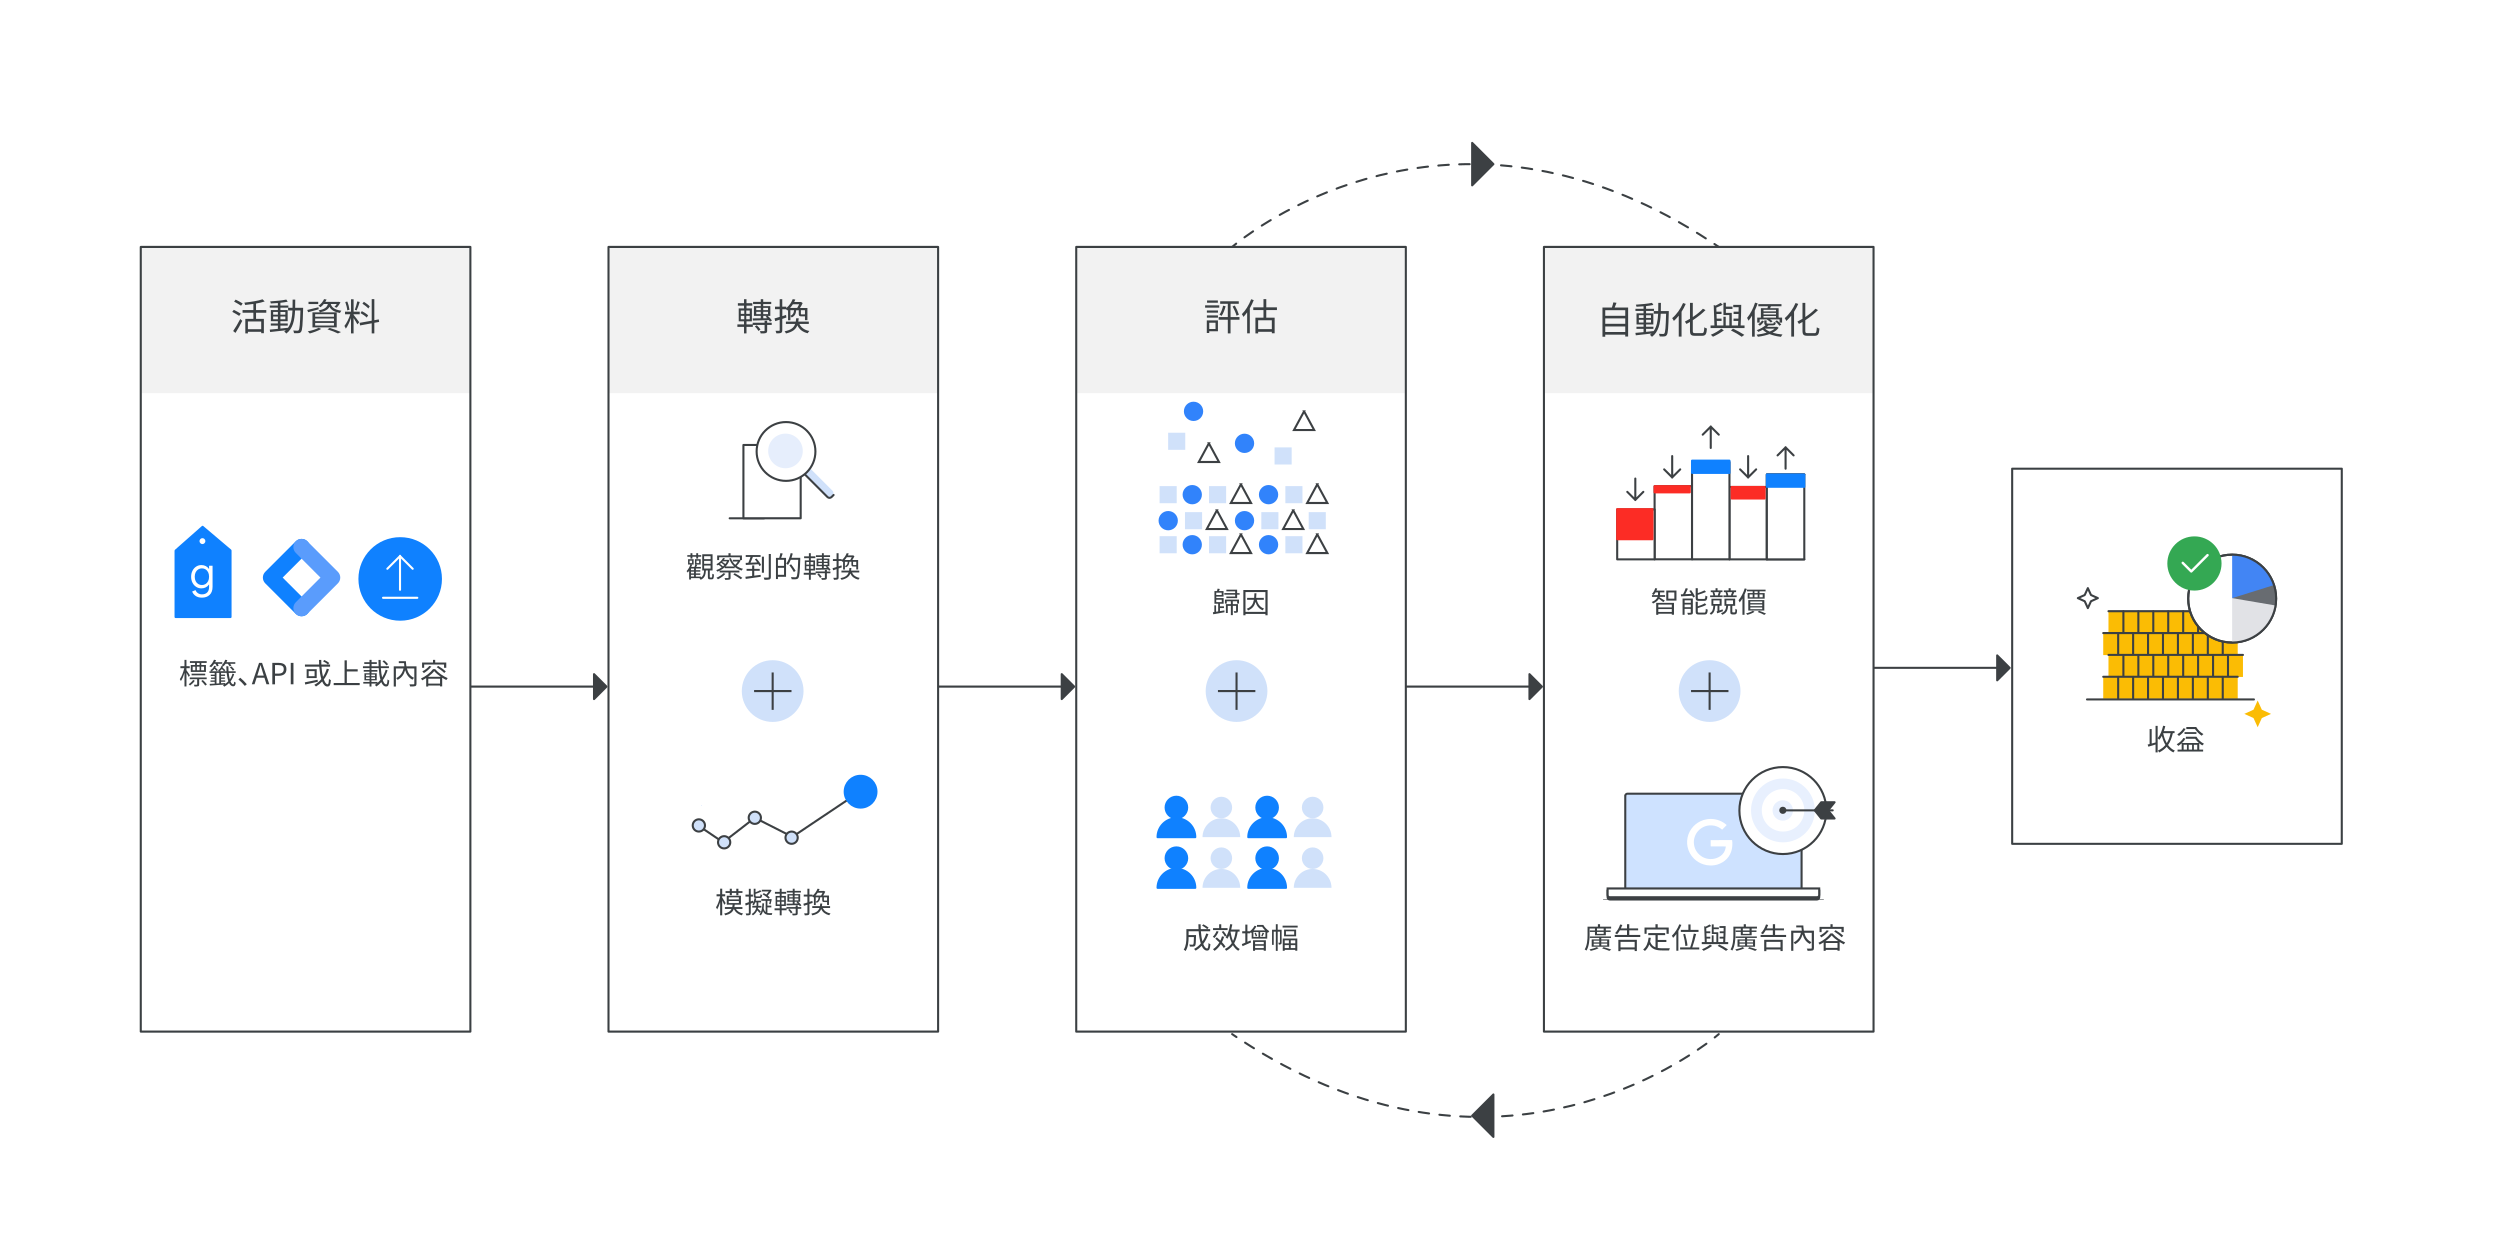 <?xml version="1.0" encoding="UTF-8"?><svg xmlns="http://www.w3.org/2000/svg" width="1200" height="600" xmlns:xlink="http://www.w3.org/1999/xlink" viewBox="0 0 1200 600"><rect x="0" y="0" width="1200" height="600" fill="#333333" stroke="none"/><defs><style>.cls-1,.cls-2,.cls-3,.cls-4,.cls-5,.cls-6,.cls-7,.cls-8,.cls-9,.cls-10,.cls-11,.cls-12,.cls-13,.cls-14,.cls-15,.cls-16{stroke-linejoin:round;}.cls-1,.cls-2,.cls-3,.cls-4,.cls-5,.cls-6,.cls-7,.cls-8,.cls-9,.cls-10,.cls-11,.cls-12,.cls-13,.cls-15,.cls-17,.cls-16,.cls-18{stroke-linecap:round;}.cls-1,.cls-3,.cls-7,.cls-8,.cls-10,.cls-12,.cls-14,.cls-17,.cls-16,.cls-19,.cls-20,.cls-21,.cls-22,.cls-18{stroke:#3c4043;}.cls-1,.cls-8,.cls-23,.cls-21{fill:#3c4043;}.cls-2,.cls-24,.cls-11{fill:#0f81ff;}.cls-2,.cls-11{stroke:#0f81ff;}.cls-3,.cls-4,.cls-25,.cls-12,.cls-19,.cls-22,.cls-26{fill:#fff;}.cls-4,.cls-6,.cls-13{stroke:#3b4043;}.cls-5,.cls-6,.cls-7,.cls-13,.cls-14,.cls-15,.cls-16,.cls-18{fill:none;}.cls-5,.cls-15{stroke:#fff;}.cls-8,.cls-12,.cls-16{stroke-width:1.01px;}.cls-9{fill:#fc2c25;stroke:#fc2c25;}.cls-10,.cls-27{fill:#f2f2f2;}.cls-28{mask:url(#mask);}.cls-29{fill:#e6eefc;}.cls-30{fill:#fbbc04;}.cls-31{fill:#e8f0fe;}.cls-32{fill:#686c71;}.cls-33{fill:#3183fb;}.cls-34,.cls-17,.cls-35{fill:#d0e1fa;}.cls-36{fill:#e1e2e6;}.cls-37{fill:#4285f4;}.cls-38{fill:#34a853;}.cls-39{fill:#5a9cfc;}.cls-40{fill:#3b4043;}.cls-11,.cls-35,.cls-26{fill-rule:evenodd;}.cls-13{stroke-dasharray:0 0 5.02 5.02;}.cls-14{stroke-linecap:square;}.cls-15{stroke-width:1.18px;}.cls-19,.cls-20{stroke-miterlimit:10;}.cls-20{fill:#cee2ff;}</style><mask id="mask" x="357.14" y="213.18" width="27.32" height="36.1" maskUnits="userSpaceOnUse"/></defs><g id="Layer_1"><rect class="cls-4" x="-25.77" y="-19.73" width="1241.47" height="632.44"/><rect class="cls-25" x="67.57" y="118.69" width="158.21" height="376.64"/><rect class="cls-27" x="67.57" y="117.96" width="158.21" height="70.75"/><rect class="cls-6" x="67.57" y="118.53" width="158.21" height="376.64"/><g><path class="cls-2" d="M110.65,264.22l-13.41-11.35-12.96,11.44v31.85s26.37,0,26.37,0v-31.94Zm-13.48-2.57c-1.05,0-1.9-.85-1.9-1.91,0-1.05,.85-1.91,1.9-1.91s1.9,.85,1.9,1.91c0,1.05-.85,1.91-1.9,1.91Z"/><path class="cls-25" d="M93.86,286.01c-.81-.58-1.35-1.27-1.62-2.09l1.61-.68c.22,.61,.6,1.1,1.15,1.48,.54,.38,1.19,.57,1.93,.57,1.09,0,1.93-.3,2.53-.91,.6-.61,.9-1.48,.9-2.6v-1.18h-.08c-.34,.54-.83,.97-1.46,1.31-.63,.34-1.34,.51-2.14,.51-.91,0-1.74-.24-2.49-.71-.75-.47-1.35-1.13-1.79-1.98-.44-.85-.66-1.82-.66-2.9s.22-2.04,.66-2.89c.44-.86,1.04-1.52,1.79-2,.75-.47,1.58-.71,2.49-.71,.8,0,1.51,.17,2.14,.51,.63,.34,1.11,.78,1.46,1.33h.08v-1.51h1.67v10.12c0,1.69-.47,2.99-1.41,3.87-.94,.89-2.17,1.33-3.7,1.33-1.24,0-2.26-.29-3.07-.87Zm4.79-5.67c.52-.32,.93-.78,1.24-1.38,.31-.6,.46-1.32,.46-2.14s-.15-1.56-.46-2.16c-.31-.6-.72-1.06-1.24-1.38-.52-.32-1.09-.47-1.73-.47s-1.21,.16-1.74,.48c-.52,.32-.94,.78-1.25,1.39s-.46,1.32-.46,2.14,.16,1.54,.46,2.15c.31,.61,.73,1.07,1.25,1.38s1.1,.47,1.74,.47,1.21-.16,1.73-.48Z"/></g><path class="cls-24" d="M144.75,295.81c-1.01,0-2.01-.38-2.78-1.15l-14.64-14.64c-1.54-1.54-1.54-4.03,0-5.56l14.64-14.64c1.53-1.54,4.03-1.54,5.56,0,1.54,1.54,1.54,4.03,0,5.56l-11.85,11.86,11.85,11.86c1.54,1.54,1.54,4.03,0,5.56-.77,.77-1.77,1.15-2.78,1.15Z"/><path class="cls-39" d="M144.75,295.81c-1.01,0-2.01-.38-2.78-1.15-1.54-1.54-1.54-4.03,0-5.56l11.85-11.86-11.85-11.86c-1.54-1.54-1.54-4.03,0-5.56,1.53-1.54,4.03-1.54,5.56,0l14.64,14.64c1.54,1.54,1.54,4.03,0,5.56l-14.64,14.64c-.77,.77-1.77,1.15-2.78,1.15Z"/><circle class="cls-24" cx="192.09" cy="277.89" r="20.05"/><g><path class="cls-5" d="M192.01,283.09v-16.31m0,.15l-6.08,6.08m6.08-6.08l6.08,6.08"/><line class="cls-5" x1="183.86" y1="286.94" x2="200.31" y2="286.94"/></g><path class="cls-1" d="M226.15,329.57h62.96m2,0l-5.98-5.98v11.97s5.98-5.98,5.98-5.98"/><rect class="cls-25" x="292.08" y="118.69" width="158.21" height="376.64"/><rect class="cls-27" x="292.08" y="117.96" width="158.21" height="70.75"/><rect class="cls-6" x="292.08" y="118.53" width="158.21" height="376.64"/><g><path class="cls-5" d="M416.52,283.09v-16.31m0,.15l-6.08,6.08m6.08-6.08l6.08,6.08"/><line class="cls-5" x1="408.36" y1="286.94" x2="424.82" y2="286.94"/></g><path class="cls-1" d="M450.65,329.57h62.96m2,0l-5.98-5.98v11.97s5.98-5.98,5.98-5.98"/><rect class="cls-25" x="516.59" y="118.69" width="158.21" height="376.64"/><rect class="cls-27" x="516.59" y="117.96" width="158.21" height="70.75"/><rect class="cls-6" x="516.59" y="118.53" width="158.21" height="376.64"/><path class="cls-1" d="M675.16,329.57h62.96m2,0l-5.98-5.98v11.97s5.98-5.98,5.98-5.98"/><rect class="cls-25" x="741.09" y="118.69" width="158.21" height="376.64"/><rect class="cls-27" x="741.09" y="117.96" width="158.21" height="70.75"/><rect class="cls-6" x="741.09" y="118.53" width="158.21" height="376.64"/><rect class="cls-25" x="965.84" y="228.38" width="158.21" height="176.65"/><rect class="cls-6" x="965.84" y="224.97" width="158.21" height="180.06"/><path class="cls-1" d="M899.67,320.57h62.96m2,0l-5.98-5.98v11.97s5.98-5.98,5.98-5.98"/><g><circle class="cls-34" cx="370.88" cy="331.71" r="14.82"/><g><line class="cls-14" x1="370.88" y1="323.29" x2="370.88" y2="340.25"/><line class="cls-14" x1="362.46" y1="331.71" x2="379.42" y2="331.71"/></g></g><g><circle class="cls-34" cx="593.54" cy="331.71" r="14.82"/><g><line class="cls-14" x1="593.54" y1="323.29" x2="593.54" y2="340.25"/><line class="cls-14" x1="585.11" y1="331.71" x2="602.07" y2="331.71"/></g></g><g><circle class="cls-34" cx="820.62" cy="331.71" r="14.82"/><g><line class="cls-14" x1="820.62" y1="323.29" x2="820.62" y2="340.25"/><line class="cls-14" x1="812.2" y1="331.71" x2="829.16" y2="331.71"/></g></g><g><path class="cls-18" d="M366.74,248.78h-16.49"/><path class="cls-3" d="M384.33,213.59h-27.49v35.18h27.49v-35.18Z"/><rect class="cls-34" x="386.57" y="211.56" width="3.84" height="31.19" rx="1.92" ry="1.92" transform="translate(-46.84 341.24) rotate(-45)"/><path class="cls-7" d="M378.07,215.53h0c-1.08,1.08-1.08,2.84,0,3.93l19.11,19.11c.54,.54,1.42,.54,1.96,0h0l.98-.98"/><g class="cls-28"><path class="cls-23" d="M379.94,233.38c9.11,0,16.49-7.14,16.49-15.94s-7.38-15.94-16.49-15.94-16.49,7.14-16.49,15.94,7.38,15.94,16.49,15.94Z"/></g><path class="cls-3" d="M377.29,230.82c7.79,0,14.11-6.32,14.11-14.11s-6.32-14.12-14.11-14.12-14.11,6.32-14.11,14.12,6.32,14.11,14.11,14.11Z"/><path class="cls-29" d="M377.03,224.76c4.59,0,8.31-3.72,8.31-8.31s-3.72-8.31-8.31-8.31-8.31,3.72-8.31,8.31,3.72,8.31,8.31,8.31Z"/></g><path class="cls-37" d="M336.56,386.64l.2,.13-.2-.41v.28Z"/><path class="cls-7" d="M333.98,395.47l13.12,8.83,15.21-11.77,18.03,9.17,32.37-21.68"/><path class="cls-17" d="M335.45,399.15c1.63,0,2.94-1.32,2.94-2.94s-1.32-2.94-2.94-2.94-2.94,1.32-2.94,2.94,1.32,2.94,2.94,2.94Z"/><path class="cls-17" d="M379.97,405.03c1.63,0,2.94-1.32,2.94-2.94s-1.32-2.94-2.94-2.94-2.94,1.32-2.94,2.94,1.32,2.94,2.94,2.94Z"/><path class="cls-2" d="M413.08,387.63c4.21,0,7.62-3.41,7.62-7.62s-3.41-7.62-7.62-7.62-7.62,3.41-7.62,7.62,3.41,7.62,7.62,7.62Z"/><path class="cls-17" d="M347.59,407.24c1.63,0,2.94-1.32,2.94-2.94s-1.32-2.94-2.94-2.94-2.94,1.32-2.94,2.94,1.32,2.94,2.94,2.94Z"/><path class="cls-17" d="M362.31,395.47c1.63,0,2.94-1.32,2.94-2.94s-1.32-2.94-2.94-2.94-2.94,1.32-2.94,2.94,1.32,2.94,2.94,2.94Z"/><circle class="cls-33" cx="572.28" cy="261.46" r="4.63"/><rect class="cls-34" x="580.33" y="257.36" width="8.21" height="8.21"/><rect class="cls-34" x="556.61" y="257.36" width="8.21" height="8.21"/><path class="cls-19" d="M595.65,256.51l-4.85,8.96h9.7l-4.85-8.96Z"/><circle class="cls-33" cx="608.91" cy="261.46" r="4.63"/><rect class="cls-34" x="616.97" y="257.36" width="8.21" height="8.21"/><path class="cls-19" d="M632.29,256.51l-4.85,8.96h9.7l-4.85-8.96Z"/><circle class="cls-33" cx="572.28" cy="237.44" r="4.63"/><rect class="cls-34" x="580.33" y="233.33" width="8.21" height="8.21"/><rect class="cls-34" x="611.79" y="214.75" width="8.21" height="8.21"/><rect class="cls-34" x="556.61" y="233.33" width="8.21" height="8.21"/><path class="cls-19" d="M595.65,232.48l-4.85,8.96h9.7l-4.85-8.96Z"/><path class="cls-19" d="M580.27,212.8l-4.85,8.96h9.7l-4.85-8.96Z"/><circle class="cls-33" cx="608.91" cy="237.44" r="4.63"/><circle class="cls-33" cx="572.9" cy="197.45" r="4.63"/><circle class="cls-33" cx="597.37" cy="212.8" r="4.63"/><rect class="cls-34" x="616.97" y="233.33" width="8.21" height="8.21"/><rect class="cls-34" x="560.71" y="207.71" width="8.21" height="8.21"/><path class="cls-19" d="M632.29,232.48l-4.85,8.96h9.7l-4.85-8.96Z"/><path class="cls-19" d="M625.96,197.45l-4.85,8.96h9.7l-4.85-8.96Z"/><circle class="cls-33" cx="560.74" cy="249.92" r="4.63"/><rect class="cls-34" x="568.79" y="245.82" width="8.21" height="8.21"/><path class="cls-19" d="M584.11,244.97l-4.85,8.96h9.7l-4.85-8.96Z"/><circle class="cls-33" cx="597.37" cy="249.92" r="4.63"/><rect class="cls-34" x="605.43" y="245.82" width="8.21" height="8.21"/><rect class="cls-34" x="628.18" y="245.82" width="8.21" height="8.21"/><path class="cls-19" d="M620.75,244.97l-4.85,8.96h9.7l-4.85-8.96Z"/><g><path class="cls-11" d="M559.5,387.61c0-2.86,2.32-5.17,5.17-5.17s5.17,2.32,5.17,5.17-2.32,5.17-5.17,5.17-5.17-2.32-5.17-5.17Z"/><path class="cls-11" d="M564.68,392.78c-5,0-9.05,4.05-9.05,9.05h18.1c0-5-4.05-9.05-9.05-9.05Z"/></g><g><path class="cls-11" d="M603.05,387.61c0-2.86,2.32-5.17,5.17-5.17s5.17,2.32,5.17,5.17-2.32,5.17-5.17,5.17-5.17-2.32-5.17-5.17Z"/><path class="cls-11" d="M608.23,392.78c-5,0-9.05,4.05-9.05,9.05h18.1c0-5-4.05-9.05-9.05-9.05Z"/></g><g><path class="cls-35" d="M581.08,387.61c0-2.86,2.32-5.17,5.17-5.17s5.17,2.32,5.17,5.17-2.32,5.17-5.17,5.17-5.17-2.32-5.17-5.17Z"/><path class="cls-35" d="M586.26,392.78c-5,0-9.05,4.05-9.05,9.05h18.1c0-5-4.05-9.05-9.05-9.05Z"/></g><g><path class="cls-35" d="M624.9,387.61c0-2.86,2.32-5.17,5.17-5.17s5.17,2.32,5.17,5.17-2.32,5.17-5.17,5.17-5.17-2.32-5.17-5.17Z"/><path class="cls-35" d="M630.07,392.78c-5,0-9.05,4.05-9.05,9.05h18.1c0-5-4.05-9.05-9.05-9.05Z"/></g><g><path class="cls-11" d="M559.5,411.93c0-2.86,2.32-5.17,5.17-5.17s5.17,2.32,5.17,5.17-2.32,5.17-5.17,5.17-5.17-2.32-5.17-5.17Z"/><path class="cls-11" d="M564.68,417.1c-5,0-9.05,4.05-9.05,9.05h18.1c0-5-4.05-9.05-9.05-9.05Z"/></g><g><path class="cls-11" d="M603.05,411.93c0-2.86,2.32-5.17,5.17-5.17s5.17,2.32,5.17,5.17-2.32,5.17-5.17,5.17-5.17-2.32-5.17-5.17Z"/><path class="cls-11" d="M608.23,417.1c-5,0-9.05,4.05-9.05,9.05h18.1c0-5-4.05-9.05-9.05-9.05Z"/></g><g><path class="cls-35" d="M581.08,411.93c0-2.86,2.32-5.17,5.17-5.17s5.17,2.32,5.17,5.17-2.32,5.17-5.17,5.17-5.17-2.32-5.17-5.17Z"/><path class="cls-35" d="M586.26,417.1c-5,0-9.05,4.05-9.05,9.05h18.1c0-5-4.05-9.05-9.05-9.05Z"/></g><g><path class="cls-35" d="M624.9,411.93c0-2.86,2.32-5.17,5.17-5.17s5.17,2.32,5.17,5.17-2.32,5.17-5.17,5.17-5.17-2.32-5.17-5.17Z"/><path class="cls-35" d="M630.07,417.1c-5,0-9.05,4.05-9.05,9.05h18.1c0-5-4.05-9.05-9.05-9.05Z"/></g><path class="cls-3" d="M848.1,233.76h-17.96v34.73h17.96v-34.73Z"/><path class="cls-10" d="M866.06,268.49h-17.96v-40.72h17.96"/><path class="cls-3" d="M866.06,268.49h-17.96v-40.72h17.96v40.72Z"/><path class="cls-3" d="M812.17,233.38h-17.96v35.09h17.96v-35.09Z"/><path class="cls-3" d="M830.14,221.78h-17.96v46.7h17.96v-46.7Z"/><path class="cls-3" d="M794.21,244.54h-17.96v23.95h17.96v-23.95Z"/><path class="cls-2" d="M830.14,221.12h-17.96v5.88h17.96v-5.88Z"/><path class="cls-2" d="M866.06,227.77h-17.96v5.88h17.96v-5.88Z"/><path class="cls-9" d="M847,233.76h-15.8v5.51h15.8v-5.51Z"/><path class="cls-9" d="M811.09,233.38h-16.88v2.94h16.88v-2.94Z"/><path class="cls-9" d="M793.18,244.4h-16.93v14.42h16.93v-14.42Z"/><path class="cls-7" d="M821.16,215.02v-10.32m0,.09l-3.85,3.85m3.85-3.85l3.85,3.85"/><path class="cls-7" d="M857.08,224.97v-10.32m0,.09l-3.85,3.85m3.85-3.85l3.85,3.85"/><path class="cls-7" d="M839.1,218.92v10.32m0-.09l3.85-3.85m-3.85,3.85l-3.85-3.85"/><path class="cls-7" d="M784.95,229.71v10.32m0-.09l3.85-3.85m-3.85,3.85l-3.85-3.85"/><path class="cls-7" d="M802.65,218.92v10.32m0-.09l3.85-3.85m-3.85,3.85l-3.85-3.85"/><path class="cls-20" d="M780.13,382.03c0-.58,.47-1.06,1.06-1.06h82.51c.58,0,1.06,.47,1.06,1.06v45.49h-84.63v-45.49Z"/><path class="cls-23" d="M769.56,431.62c-.07,0-.13,.06-.13,.13s.06,.13,.13,.13v-.26Zm105.78,.26c.07,0,.13-.06,.13-.13s-.06-.13-.13-.13v.26Zm-105.78,0h105.78v-.26h-105.78v.26Z"/><path class="cls-21" d="M771.67,427.52h101.55v3.17c0,.58-.47,1.06-1.06,1.06h-99.44c-.58,0-1.06-.47-1.06-1.06v-3.17Z"/><path class="cls-22" d="M771.67,426.46h101.55v3.17c0,.58-.47,1.06-1.06,1.06h-99.44c-.58,0-1.06-.47-1.06-1.06v-3.17Z"/><path class="cls-26" d="M826.28,403.24h4.96q.18,0,.2,.18c.1,.72,.12,1.45,.09,2.18-.07,1.59-.42,3.11-1.15,4.53-.81,1.59-2.02,2.81-3.54,3.74-.72,.42-1.47,.77-2.26,1.04-.54,.19-1.1,.3-1.66,.39-.68,.11-1.37,.14-2.06,.13-1.08-.03-2.12-.2-3.15-.52-1.75-.55-3.27-1.46-4.57-2.73-1.61-1.59-2.66-3.49-3.12-5.72-.19-.93-.26-1.86-.2-2.8,.12-2.18,.82-4.15,2.11-5.91,1.12-1.53,2.53-2.7,4.23-3.53,1-.49,2.07-.82,3.18-.99,.69-.11,1.39-.16,2.09-.14,2.76,.09,5.2,1.03,7.29,2.84,.02,0,.03,.03,.05,.04,.04,.03,.05,.06,0,.1-.02,.02-.04,.04-.06,.06-.65,.67-1.3,1.34-1.95,1.99-.02,.02-.04,.04-.05,.06q-.08,.08-.17,0c-1.06-.92-2.26-1.53-3.63-1.83-.81-.17-1.63-.22-2.47-.15-1.23,.11-2.38,.47-3.43,1.11-2,1.21-3.26,2.97-3.79,5.25-.14,.62-.2,1.24-.18,1.88,.11,2.67,1.24,4.81,3.4,6.4,.98,.72,2.08,1.17,3.28,1.39,.77,.14,1.55,.17,2.34,.08,1.4-.17,2.68-.63,3.83-1.46,1.36-.98,2.15-2.32,2.42-3.97,.02-.16,.05-.32,.06-.48,0-.1,0-.11-.1-.11h-.89c-1.14,0-2.28,0-3.42-.01-.9,0-1.8,0-2.7-.02q-.14,0-.14-.15v-2.68c0-.19-.02-.18,.17-.18h3.73c.42-.01,.83-.01,1.25-.01Z"/><g><circle class="cls-12" cx="855.78" cy="389.07" r="20.87"/><circle class="cls-31" cx="855.81" cy="389" r="15.32"/><circle class="cls-25" cx="855.86" cy="388.95" r="10.2"/><g><circle class="cls-31" cx="855.73" cy="389.02" r="4.91"/><circle class="cls-8" cx="855.76" cy="388.95" r="1.21"/></g><g><line class="cls-12" x1="855.77" y1="388.97" x2="879.68" y2="388.97"/><polygon class="cls-8" points="877.6 388.81 871.21 388.81 874.21 385.08 880.59 385.08 877.6 388.81"/><polygon class="cls-8" points="874.21 392.87 880.59 392.87 877.6 389.14 871.21 389.14 874.21 392.87"/></g></g><g><g><rect class="cls-30" x="1012.07" y="293.49" width="64.55" height="10.47"/><line class="cls-7" x1="1019.23" y1="303.87" x2="1019.23" y2="293.45"/><line class="cls-7" x1="1026.41" y1="303.87" x2="1026.41" y2="293.45"/><line class="cls-7" x1="1033.58" y1="303.87" x2="1033.58" y2="293.45"/><line class="cls-7" x1="1040.75" y1="303.87" x2="1040.75" y2="293.45"/><line class="cls-7" x1="1047.93" y1="303.87" x2="1047.93" y2="293.45"/><line class="cls-7" x1="1055.09" y1="303.87" x2="1055.09" y2="293.45"/><line class="cls-7" x1="1062.27" y1="303.87" x2="1062.27" y2="293.45"/><line class="cls-7" x1="1069.44" y1="303.87" x2="1069.44" y2="293.45"/><line class="cls-7" x1="1076.62" y1="293.38" x2="1012.07" y2="293.38"/></g><g><rect class="cls-30" x="1009.55" y="303.98" width="64.55" height="10.47"/><line class="cls-7" x1="1016.72" y1="314.36" x2="1016.72" y2="303.94"/><line class="cls-7" x1="1023.9" y1="314.36" x2="1023.9" y2="303.94"/><line class="cls-7" x1="1031.06" y1="314.36" x2="1031.06" y2="303.94"/><line class="cls-7" x1="1038.23" y1="314.36" x2="1038.23" y2="303.94"/><line class="cls-7" x1="1045.41" y1="314.36" x2="1045.41" y2="303.94"/><line class="cls-7" x1="1052.58" y1="314.36" x2="1052.58" y2="303.94"/><line class="cls-7" x1="1059.76" y1="314.36" x2="1059.76" y2="303.94"/><line class="cls-7" x1="1066.92" y1="314.36" x2="1066.92" y2="303.94"/><line class="cls-7" x1="1074.1" y1="303.87" x2="1009.55" y2="303.87"/></g><g><rect class="cls-30" x="1012.07" y="314.47" width="64.55" height="10.47"/><line class="cls-7" x1="1019.23" y1="324.86" x2="1019.23" y2="314.43"/><line class="cls-7" x1="1026.41" y1="324.86" x2="1026.41" y2="314.43"/><line class="cls-7" x1="1033.58" y1="324.86" x2="1033.58" y2="314.43"/><line class="cls-7" x1="1040.75" y1="324.86" x2="1040.75" y2="314.43"/><line class="cls-7" x1="1047.93" y1="324.86" x2="1047.93" y2="314.43"/><line class="cls-7" x1="1055.09" y1="324.86" x2="1055.09" y2="314.43"/><line class="cls-7" x1="1062.27" y1="324.86" x2="1062.27" y2="314.43"/><line class="cls-7" x1="1069.44" y1="324.86" x2="1069.44" y2="314.43"/><line class="cls-7" x1="1076.62" y1="314.36" x2="1012.07" y2="314.36"/></g><g><rect class="cls-30" x="1009.55" y="324.97" width="64.55" height="10.47"/><line class="cls-7" x1="1016.72" y1="335.35" x2="1016.72" y2="324.92"/><line class="cls-7" x1="1023.9" y1="335.35" x2="1023.9" y2="324.92"/><line class="cls-7" x1="1031.06" y1="335.35" x2="1031.06" y2="324.92"/><line class="cls-7" x1="1038.23" y1="335.35" x2="1038.23" y2="324.92"/><line class="cls-7" x1="1045.41" y1="335.35" x2="1045.41" y2="324.92"/><line class="cls-7" x1="1052.58" y1="335.35" x2="1052.58" y2="324.92"/><line class="cls-7" x1="1059.76" y1="335.35" x2="1059.76" y2="324.92"/><line class="cls-7" x1="1066.92" y1="335.35" x2="1066.92" y2="324.92"/><line class="cls-7" x1="1074.1" y1="324.85" x2="1009.55" y2="324.85"/></g><path class="cls-30" d="M1083.68,336.25l-2,4.41-4.41,2,4.41,2,2,4.41,2-4.41,4.41-2-4.41-2-2-4.41Z"/><path class="cls-7" d="M1002.17,282.3l-1.5,3.3-3.3,1.5,3.3,1.5,1.5,3.3,1.5-3.3,3.3-1.5-3.3-1.5-1.5-3.3Z"/><line class="cls-7" x1="1081.88" y1="335.73" x2="1001.77" y2="335.73"/></g><g><circle class="cls-12" cx="1071.44" cy="287.33" r="21.1"/><path class="cls-37" d="M1086.35,272.41c-4.12-4.12-9.52-6.18-14.92-6.18v20.87l21.07-.68c-.22-5.09-2.27-10.12-6.16-14.01Z"/><path class="cls-36" d="M1092.46,288.95l-21.03-1.85v21.32c5.4,0,10.8-2.06,14.92-6.18,3.71-3.71,5.74-8.45,6.11-13.29Z"/><path class="cls-32" d="M1071.44,287.1l20.83,3.54c.52-3.27,.26-6.64-.76-9.81l-20.07,6.27Z"/><circle class="cls-16" cx="1071.44" cy="287.33" r="21.1"/></g><g><path class="cls-38" d="M1053.33,283.48c7.19,0,13.01-5.83,13.01-13.01s-5.82-13.01-13.01-13.01-13.01,5.83-13.01,13.01,5.83,13.01,13.01,13.01Z"/><path class="cls-15" d="M1047.72,270.19l4.09,4.09,7.8-7.81"/></g><g><path class="cls-6" d="M591.43,118.53s.66-.57,1.93-1.58"/><path class="cls-13" d="M597.35,113.92c23.28-16.9,112.61-70.81,223.47,1.82"/><path class="cls-6" d="M822.93,117.13c.69,.46,1.38,.93,2.07,1.4"/></g><path class="cls-1" d="M716.83,78.78l-10.19-10.19v20.38l10.19-10.19"/><g><path class="cls-6" d="M825,496.39s-.66,.57-1.93,1.58"/><path class="cls-13" d="M819.07,500.99c-23.28,16.9-112.61,70.81-223.47-1.82"/><path class="cls-6" d="M593.5,497.78c-.69-.46-1.38-.93-2.07-1.4"/></g><path class="cls-1" d="M706.64,535.53l10.19,10.19v-20.38s-10.19,10.19-10.19,10.19"/></g><g id="Layer_2"><g><path class="cls-40" d="M114.8,151.63c-.74-.5-2.21-1.37-3.31-1.94l.74-.97c1.04,.52,2.54,1.31,3.33,1.82l-.76,1.1Zm-2.88,7.26c.97-1.35,2.36-3.73,3.4-5.76l.97,.88c-.94,1.89-2.2,4.12-3.26,5.78l-1.12-.9Zm3.78-12.14c-.74-.52-2.23-1.39-3.33-1.98l.74-.95c1.1,.52,2.61,1.35,3.37,1.85l-.77,1.08Zm7.2,3.37v2.95h3.76v6.86h-1.28v-.67h-6.39v.76h-1.24v-6.95h3.87v-2.95h-5.19v-1.3h5.19v-2.92c-1.31,.2-2.67,.36-3.94,.49-.07-.32-.25-.83-.38-1.13,3.1-.32,6.72-.88,8.71-1.6l1.04,1.04c-1.17,.4-2.61,.74-4.16,1.01v3.11h4.93v1.3h-4.93Zm2.48,4.2h-6.39v3.71h6.39v-3.71Z"/><path class="cls-40" d="M145.51,147.76s-.02,.5-.02,.68c-.2,7.54-.36,10.05-.97,10.8-.31,.47-.67,.61-1.21,.67-.5,.07-1.35,.05-2.18,0-.04-.36-.18-.92-.38-1.26,.86,.07,1.66,.09,2,.09,.31,0,.47-.05,.65-.29,.41-.52,.63-2.9,.81-9.43h-2.58c-.22,4.79-1.04,8.71-4.21,11.09-.2-.29-.67-.74-.99-.95,.29-.2,.54-.41,.77-.63-2.72,.32-5.51,.63-7.53,.85l-.2-1.17c1.08-.09,2.43-.22,3.91-.36v-1.55h-3.4v-1.03h3.4v-1.1h-3.37v-5.35h3.37v-1.13h-3.89v-1.04h3.89v-1.19c-1.15,.09-2.32,.16-3.39,.2-.05-.29-.18-.72-.32-.99,2.67-.14,5.91-.47,7.76-.88l.67,1.03c-.97,.22-2.2,.38-3.51,.52v1.31h3.82v1.04h-3.82v1.13h3.49v5.35h-3.49v1.1h3.53v1.03h-3.53v1.42c1.17-.11,2.39-.23,3.6-.38v.07c1.55-2.12,2.04-5.02,2.2-8.39h-2.11v-1.26h2.14c.04-1.26,.04-2.57,.04-3.94h1.26c0,1.35,0,2.68-.04,3.94h3.82Zm-14.39,3.28h2.27v-1.3h-2.27v1.3Zm2.27,2.2v-1.31h-2.27v1.31h2.27Zm1.21-3.49v1.3h2.36v-1.3h-2.36Zm2.36,2.18h-2.36v1.31h2.36v-1.31Z"/><path class="cls-40" d="M152.98,148.46c-1.78,.52-3.62,1.03-5.06,1.42l-.45-1.1c1.39-.31,3.39-.81,5.38-1.3l.13,.97Zm1.21,9.45c-1.46,.85-3.71,1.67-5.49,2.16-.23-.25-.68-.77-.99-1.01,1.84-.38,4-1.01,5.28-1.73l1.21,.58Zm-1.44-11.96h-4.66v-1.08h4.66v1.08Zm-2.77,3.98h11.65v7.22h-11.65v-7.22Zm1.3,2.11h9.02v-1.21h-9.02v1.21Zm0,2.11h9.02v-1.24h-9.02v1.24Zm0,2.12h9.02v-1.26h-9.02v1.26Zm4.16-10.37c-.45,.56-.97,1.08-1.6,1.57-.25-.25-.68-.54-1.01-.67,1.35-.94,2.25-2.14,2.72-3.22l1.21,.2c-.18,.38-.38,.74-.61,1.12h6.16l.22-.05,.9,.27c-.5,.92-1.17,1.93-1.82,2.56l-1.06-.38c.38-.36,.77-.86,1.1-1.39h-2.88c.4,1.39,1.4,2.7,5.1,3.24-.25,.25-.56,.76-.68,1.08-3.06-.54-4.38-1.69-5.04-2.99-.7,1.33-2.04,2.18-4.59,2.68-.11-.29-.41-.72-.63-.95,2.93-.52,4.01-1.42,4.45-3.06h-1.91Zm2.84,11.49c1.94,.63,4.09,1.4,5.4,2l-1.48,.67c-1.12-.58-3.06-1.33-5.02-1.98l1.1-.68Z"/><path class="cls-40" d="M169.72,151.11c.5,.56,2.3,2.94,2.7,3.55l-.88,1.04c-.32-.67-1.17-2.05-1.82-3.06v7.38h-1.24v-7.4c-.67,1.93-1.58,3.93-2.48,5.13-.14-.38-.47-.97-.68-1.3,1.04-1.26,2.18-3.58,2.81-5.6h-2.52v-1.26h2.88v-5.94h1.24v5.94h2.94v1.26h-2.94v.25Zm-3.02-2.14c-.09-1.08-.5-2.74-.97-4l.97-.23c.52,1.24,.94,2.86,1.06,3.94l-1.06,.29Zm5.96-4.02c-.43,1.35-.99,3.04-1.48,4.05l-.86-.29c.41-1.06,.92-2.84,1.19-4.05l1.15,.29Zm7.02,10.01v5.06h-1.26v-4.83l-5.58,1.01-.22-1.24,5.8-1.03v-10.34h1.26v10.1l2.12-.38,.2,1.22-2.32,.41Zm-3.64-2.52c-.63-.67-1.91-1.58-2.99-2.16l.63-.94c1.06,.56,2.39,1.37,3.02,2.02l-.67,1.08Zm.76-4.36c-.58-.68-1.8-1.66-2.83-2.32l.68-.9c1.01,.61,2.25,1.53,2.83,2.2l-.68,1.03Z"/></g><g><path class="cls-40" d="M90.59,324.92c-.2-.45-.69-1.3-1.09-1.99v6.58h-.95v-6.54c-.46,1.53-1.06,3-1.71,3.91-.11-.27-.36-.66-.53-.9,.87-1.16,1.72-3.35,2.13-5.25h-1.85v-.97h1.96v-3.03h.95v3.03h1.57v.97h-1.57v.97c.39,.52,1.43,2.07,1.67,2.45l-.57,.77Zm2.91,1.86c-.56,.84-1.44,1.68-2.28,2.27-.14-.2-.42-.46-.64-.63,.81-.53,1.67-1.37,2.13-2.07l.8,.43Zm2.1-.76v2.48c0,.48-.08,.74-.43,.88-.36,.14-.92,.15-1.81,.15-.04-.27-.18-.62-.31-.85h1.37c.17,0,.21-.06,.21-.2v-2.47h-3.54v-.84h8.12v.84h-3.61Zm-1.95-7.8h-2.49v-.87h8.05v.87h-2.58v.97h2.21v3.33h-7.26v-3.33h2.06v-.97Zm-1.69,5.94v-.8h6.54v.8h-6.54Zm.52-2.44h1.26v-1.72h-1.26v1.72Zm2.02-1.72v1.72h1.3v-1.72h-1.3Zm1.3-1.78h-1.29v.97h1.29v-.97Zm2.14,1.78h-1.37v1.72h1.37v-1.72Zm-.6,6.39c.7,.63,1.57,1.53,1.97,2.12l-.77,.56c-.41-.59-1.23-1.53-1.93-2.2l.73-.48Z"/><path class="cls-40" d="M102.77,318.64c-.43,.63-.91,1.19-1.43,1.62-.18-.14-.63-.36-.87-.49,.95-.74,1.78-1.89,2.24-3.1l1.01,.21c-.14,.34-.28,.64-.46,.97h3.42v.78h-2.16c.2,.34,.36,.7,.43,.94l-.91,.31c-.08-.34-.31-.83-.56-1.25h-.71Zm9.64,4.9c-.38,1.33-.98,2.52-1.76,3.53,.36,.91,.81,1.42,1.29,1.42,.28,0,.39-.32,.45-1.29,.21,.2,.52,.38,.76,.45-.14,1.37-.46,1.78-1.27,1.78-.77,0-1.4-.57-1.91-1.57-.66,.67-1.43,1.26-2.3,1.75-.13-.2-.42-.52-.62-.67,.21-.1,.42-.22,.6-.35-2.46,.18-5.03,.35-6.89,.48l-.14-.81c.69-.03,1.51-.07,2.44-.11v-.87h-2.03v-.64h2.03v-.78h-1.74v-.63h1.74v-.76h-1.88v-.63h1.88v-.84h-2.51v-.79h.97c-.11-.15-.38-.43-.56-.56,.92-.45,1.58-1.12,1.82-2.05l.83,.11c-.07,.24-.14,.48-.24,.7,.46,.38,.95,.84,1.22,1.21l-.63,.5c-.21-.31-.59-.73-.99-1.06-.35,.46-.84,.84-1.36,1.15h3.57c-.15-.15-.36-.39-.53-.49,.83-.46,1.39-1.12,1.6-2.02l.83,.11c-.06,.24-.13,.48-.22,.69,.5,.39,1.05,.88,1.33,1.25l-.57,.46h1.12c-.06-.77-.1-1.58-.11-2.41h.98c0,.84,.03,1.65,.1,2.41h3.42v.79h-3.35c.13,1.19,.32,2.25,.55,3.11,.57-.83,1.01-1.76,1.26-2.76l.85,.21Zm-8.49,4.55l1.32-.07v-5.04h-1.32v5.11Zm3.59-5.9c-.24-.31-.63-.71-1.04-1.05-.29,.42-.67,.77-1.09,1.05h2.13Zm.57,6.11c.56-.39,1.08-.84,1.51-1.33-.36-1.07-.64-2.42-.81-3.99h-2.68v.84h1.92v.63h-1.92v.76h1.81v.63h-1.81v.74h2v.64h-2v.74l1.99-.11v.45Zm.17-9.67c-.31,.46-.64,.88-1.01,1.21-.18-.14-.63-.36-.87-.49,.77-.64,1.39-1.64,1.74-2.66l1.01,.17c-.1,.34-.25,.67-.42,1h4.24v.78h-2.46c.24,.31,.48,.64,.6,.88l-.92,.32c-.15-.34-.46-.83-.78-1.21h-1.12Zm2.8,1.25c.55,.46,1.16,1.11,1.46,1.57l-.76,.45c-.28-.45-.88-1.13-1.42-1.61l.71-.41Z"/><path class="cls-40" d="M114.42,326.12l.91-.8c1.01,.81,2.27,2.09,3.14,3.11l-.95,.81c-.9-1.11-2.1-2.31-3.1-3.12Z"/><path class="cls-40" d="M124.35,318.18h1.44l3.49,10.28h-1.37l-.98-3.14h-3.75l-1,3.14h-1.32l3.49-10.28Zm-.85,6.11h3.11l-.49-1.57c-.38-1.16-.7-2.28-1.04-3.47h-.06c-.32,1.2-.66,2.31-1.02,3.47l-.5,1.57Z"/><path class="cls-40" d="M130.71,318.18h2.94c2.3,0,3.84,.78,3.84,3.03s-1.53,3.18-3.78,3.18h-1.7v4.08h-1.3v-10.28Zm2.83,5.15c1.81,0,2.66-.66,2.66-2.13s-.91-1.96-2.72-1.96h-1.47v4.09h1.53Z"/><path class="cls-40" d="M139.56,318.18h1.3v10.28h-1.3v-10.28Z"/><path class="cls-40" d="M152.56,327.25c-2.14,.46-4.43,.95-6.05,1.32l-.2-1.05c1.51-.29,3.89-.77,6.16-1.25l.08,.98Zm5.36-6.01c-.62,1.88-1.44,3.52-2.49,4.9,.52,1.44,1.15,2.31,1.83,2.31,.39,0,.56-.73,.64-2.59,.24,.25,.62,.49,.91,.59-.18,2.4-.57,3.08-1.65,3.08s-1.89-.91-2.52-2.42c-.87,.95-1.85,1.75-2.96,2.41-.17-.21-.57-.62-.81-.8,1.32-.7,2.44-1.62,3.36-2.75-.49-1.64-.8-3.71-.98-5.98h-6.88v-1.02h6.82c-.04-.73-.06-1.46-.07-2.2h1.09c0,.76,.01,1.49,.04,2.2h4.2v1.02h-4.13c.14,1.85,.38,3.53,.73,4.89,.76-1.15,1.36-2.44,1.81-3.89l1.05,.25Zm-5.9-.01v4.23h-4.83v-4.23h4.83Zm-1.02,.91h-2.84v2.42h2.84v-2.42Zm6.43-3.18c-.49-.48-1.51-1.12-2.37-1.53l.6-.64c.85,.38,1.89,.98,2.41,1.44l-.64,.73Z"/><path class="cls-40" d="M172.65,327.83v1.04h-12.48v-1.04h5.22v-10.87h1.09v4.29h5.21v1.04h-5.21v5.55h6.16Z"/><path class="cls-40" d="M186.05,321.76c-.56,1.72-1.33,3.33-2.31,4.71,.43,1.3,.99,2.04,1.65,2.04,.36,0,.53-.67,.62-2.39,.21,.22,.57,.45,.84,.53-.17,2.21-.53,2.87-1.55,2.87s-1.74-.78-2.28-2.1c-.7,.81-1.47,1.53-2.34,2.1-.17-.24-.49-.56-.74-.77,.31-.18,.6-.39,.88-.62h-2.52v1.4h-.92v-1.4h-3v-.81h3v-.76h-2.45v-3.4h2.44v-.76h-2.77v-.79h2.77v-.88h.95v.88h2.82v.79h-2.82v.76h2.52v3.4h-2.54v.76h2.89v.5c.52-.45,1.01-.95,1.44-1.51-.43-1.5-.7-3.45-.85-5.62h-7.56v-.88h3.15v-1.12h-2.52v-.84h2.52v-1.12h.99v1.12h2.52v.84h-2.52v1.12h3.38c-.06-.98-.08-2-.08-3.05h1.05c-.01,1.06,.01,2.09,.06,3.05h3.92v.88h-3.88c.13,1.74,.32,3.28,.6,4.52,.73-1.15,1.32-2.42,1.72-3.77l.94,.31Zm-10.35,2.8h1.72v-.78h-1.72v.78Zm0,1.39h1.72v-.8h-1.72v.8Zm4.31-2.17h-1.78v.78h1.78v-.78Zm0,1.37h-1.78v.8h1.78v-.8Zm5.52-5.76c-.39-.55-1.22-1.39-1.93-1.96l.74-.5c.71,.55,1.57,1.34,1.95,1.89l-.76,.57Z"/><path class="cls-40" d="M199.91,328.17c0,.66-.14,.99-.6,1.18-.48,.17-1.27,.17-2.46,.17-.04-.29-.2-.77-.35-1.05,.91,.03,1.78,.03,2.06,.01,.25-.01,.31-.08,.31-.31v-7.3h-3.57c.53,2.14,1.58,3.68,3.42,4.47-.22,.22-.56,.63-.73,.91-1.84-.91-2.91-2.48-3.52-4.58-.59,2.14-1.74,3.7-3.6,4.65-.15-.24-.48-.63-.7-.83,1.88-.91,3.03-2.42,3.5-4.62h-3.64v8.66h-1.04v-9.68h5.1c-.07-.49-.13-1.01-.15-1.56h-2.52v-.92h3.4c.04,.88,.13,1.71,.25,2.48h4.85v8.32Z"/><path class="cls-40" d="M208.88,321.18c1.48,1.79,3.87,3.45,6.01,4.31-.24,.27-.49,.64-.66,.94-.63-.31-1.3-.69-1.98-1.11v4.16h-1.04v-.42h-5.65v.48h-.99v-4.06c-.62,.39-1.26,.76-1.91,1.08-.11-.25-.38-.63-.59-.87,2.35-1.06,4.65-2.93,5.76-4.51h1.04Zm-5.27-.63h-1.01v-2.52h5.24v-1.29h1.05v1.29h5.32v2.52h-1.07v-1.57h-9.54v1.57Zm3.45-.59c-.92,1.22-2.34,2.38-3.61,3.12-.15-.21-.5-.62-.74-.81,1.26-.63,2.58-1.61,3.36-2.63l1,.32Zm4.5,4.9c-1.23-.84-2.38-1.81-3.14-2.72-.66,.87-1.71,1.83-2.93,2.72h6.07Zm-.34,3.26v-2.33h-5.65v2.33h5.65Zm-.9-8.5c1.26,.76,2.87,1.89,3.66,2.69l-.76,.7c-.76-.8-2.33-1.99-3.61-2.77l.71-.62Z"/></g><g><path class="cls-40" d="M368.24,154.91h2.18v1.06h-2.18v2.75c0,.65-.14,.97-.63,1.13-.52,.2-1.3,.2-2.48,.2-.05-.34-.23-.79-.4-1.12,.9,.04,1.71,.04,1.96,.02s.31-.05,.31-.25v-2.74h-5.64v.94h-3.04v3.13h-1.19v-3.13h-3.19v-1.19h3.19v-1.46h-2.54v-6.21h2.54v-1.33h-2.95v-1.17h2.95v-1.94h1.19v1.94h2.79v1.17h-2.79v1.33h2.59v6.21h-2.59v1.46h2.97v-.81h5.71v-.95h1.24v.95Zm-12.66-4.25h1.67v-1.6h-1.67v1.6Zm0,2.59h1.67v-1.64h-1.67v1.64Zm4.3-4.2h-1.67v1.6h1.67v-1.6Zm0,2.56h-1.67v1.64h1.67v-1.64Zm1.42,1.22c1.04-.02,2.4-.02,3.87-.05v-1.17h-3.28v-4.68h3.28v-.97h-3.69v-1.06h3.69v-1.3h1.17v1.3h3.85v1.06h-3.85v.97h3.42v4.68h-1.26c.81,.68,1.6,1.6,2.02,2.23l-.94,.58c-.13-.22-.31-.49-.52-.76-2.83,.09-5.69,.16-7.67,.2l-.09-1.03Zm1.95,3.3c.72,.59,1.44,1.46,1.78,2.07l-.99,.65c-.32-.65-1.03-1.57-1.69-2.18l.9-.54Zm-.25-7.27h2.18v-1.1h-2.18v1.1Zm2.18,1.93v-1.12h-2.18v1.12h2.18Zm1.17-3.02v1.1h2.3v-1.1h-2.3Zm2.3,1.91h-2.3v1.12h2.3v-1.12Zm-2.3,3.1l1.93-.04c-.25-.27-.52-.56-.79-.79l.63-.32h-1.76v1.15Z"/><path class="cls-40" d="M375.49,153.05v5.42c0,.74-.16,1.1-.61,1.31-.43,.2-1.12,.25-2.23,.23-.05-.31-.22-.86-.4-1.22,.77,.02,1.48,.02,1.69,0,.22,0,.31-.05,.31-.32v-5.02l-2.14,.7-.34-1.3c.68-.18,1.55-.45,2.48-.74v-3.69h-2.25v-1.22h2.25v-3.6h1.24v3.6h1.93v.68c1.57-1.28,2.58-2.94,3.08-4.3l1.26,.2c-.16,.4-.34,.79-.54,1.19h3.01l.2-.07,.85,.56c-.32,.77-.83,1.64-1.3,2.36h3.58v5.85h-1.17v-1.82h-1.67c-1.06,0-1.31-.23-1.31-1.24v-1.69h-1.24c-.14,1.71-.65,2.79-2.18,3.46-.11-.23-.38-.58-.59-.74v2.07h-1.13v-4.97c-.11,.11-.23,.2-.34,.29-.14-.2-.38-.41-.59-.59h-1.82v3.31c.59-.18,1.19-.38,1.78-.58l.18,1.24-1.96,.65Zm8.23,2.45c.85,1.76,2.41,2.92,4.79,3.37-.31,.25-.63,.77-.81,1.1-2.43-.59-4.03-1.84-4.97-3.82-.74,1.91-2.25,3.17-5.46,3.91-.11-.29-.41-.77-.67-1.03,3.1-.63,4.45-1.75,5.06-3.53h-4.43v-1.13h4.74c.09-.49,.14-1.03,.2-1.6h1.22c-.05,.58-.11,1.1-.2,1.6h5.04v1.13h-4.52Zm-3.13-9.45c-.38,.61-.85,1.21-1.37,1.76h3.44c.32-.5,.68-1.17,.95-1.76h-3.03Zm-1.21,5.56c1.24-.52,1.64-1.33,1.76-2.7h-1.76v2.7Zm7-2.7h-1.96v1.69c0,.29,.04,.32,.41,.32h1.19c.25,0,.32-.02,.36-.13v-1.89Z"/></g><g><path class="cls-40" d="M341.57,277.21c.25,0,.31-.21,.34-1.82,.17,.15,.56,.28,.8,.36-.06,1.86-.29,2.33-1.02,2.33h-.9c-.83,0-1.01-.28-1.01-1.22v-3.05h-.94c-.15,2.28-.62,3.67-2.52,4.5-.13-.21-.39-.59-.59-.76l.1-.04h-4.17v.67h-.87v-4.2c-.21,.31-.45,.6-.67,.85-.11-.17-.39-.53-.56-.7,.77-.79,1.43-1.95,1.82-3.14h-1.11v-2.56h2.68v2.56h-1.23l.5,.14c-.13,.34-.25,.67-.41,1.01h1.53c.15-.39,.32-.83,.41-1.15h-.18v-2.56h2.77v2.56h-2.46l.76,.2c-.15,.32-.31,.64-.46,.95h2.25v.76h-2.41v.81h2.12v.69h-2.12v.83h2.12v.7h-2.12v.83h2.45v.43c1.11-.69,1.4-1.75,1.49-3.38h-.88v-7.75h4.95v7.75h-1.33v3.05c0,.31,.03,.35,.25,.35h.64Zm-10.13-9.99h-1.53v-.76h1.53v-.91h.91v.91h1.85v-.91h.9v.91h1.46v.76h-1.46v.91h-.9v-.91h-1.85v.91h-.91v-.91Zm-.43,3.08h1.18v-1.18h-1.18v1.18Zm2.13,2.59h-1.48v.81h1.48v-.81Zm0,1.5h-1.48v.83h1.48v-.83Zm-1.48,2.35h1.48v-.83h-1.48v.83Zm2.65-6.44h1.26v-1.18h-1.26v1.18Zm3.66-1.92h3.11v-1.4h-3.11v1.4Zm0,2.24h3.11v-1.4h-3.11v1.4Zm0,2.27h3.11v-1.43h-3.11v1.43Z"/><path class="cls-40" d="M355.51,269.05c-.49,.91-1.22,1.89-1.95,2.59,.87,.63,1.89,1.11,3.07,1.39-.22,.21-.49,.57-.62,.84-1.32-.38-2.44-.97-3.36-1.76v.64h-4.76v-.49c-.73,.67-1.55,1.22-2.41,1.64h9.44v.87h-4.24v2.51c0,.52-.11,.78-.52,.91-.41,.15-1.06,.14-2.06,.14-.06-.27-.2-.62-.32-.87,.77,.01,1.44,.01,1.64,.01,.21-.01,.27-.06,.27-.22v-2.48h-4.26v-.84c-.36,.18-.73,.34-1.09,.46-.11-.22-.35-.56-.53-.74,.9-.28,1.79-.71,2.61-1.29-.36-.39-.94-.85-1.47-1.23-.17,.1-.34,.2-.52,.29-.11-.18-.38-.48-.57-.6,1.61-.81,2.68-1.96,3.22-2.97l.9,.15c-.14,.24-.29,.49-.46,.73h1.86l.17-.04,.57,.29c-.41,1.15-1.06,2.12-1.85,2.93h4.17c-1.09-.99-1.91-2.28-2.44-3.81l.81-.22c.45,1.27,1.16,2.37,2.1,3.24,.46-.45,.91-1.02,1.25-1.57h-2.4v-.83h2.97l.18-.04,.24,.15v-1.34h-9.97v1.34h-.94v-2.21h5.42v-1.08h1.02v1.08h5.45v2.21h-.97l.35,.22Zm-7.3,6.39c-.88,1.05-2.33,2.02-3.59,2.62-.15-.2-.49-.59-.71-.76,1.26-.5,2.61-1.3,3.36-2.18l.94,.32Zm-.55-4.15c-.36-.35-.95-.77-1.47-1.11-.2,.18-.41,.35-.63,.5,.53,.36,1.11,.83,1.47,1.19,.21-.18,.43-.38,.63-.59Zm-.73-1.85c-.08,.08-.17,.18-.25,.27,.52,.29,1.08,.69,1.47,1.01,.32-.39,.59-.83,.8-1.27h-2.02Zm5.74,5.7c1.22,.63,2.79,1.58,3.63,2.21l-.71,.7c-.8-.62-2.35-1.62-3.59-2.3l.67-.62Z"/><path class="cls-40" d="M365.12,275.92l.03,.94c-2.61,.38-5.34,.76-7.19,1.02l-.17-1.04c.88-.1,2-.24,3.24-.39v-2.45h-2.67v-.95h2.67v-1.67h1.01v1.67h2.63v.95h-2.63v2.33l3.08-.41Zm-1.99-7.83c.84,.97,1.82,2.27,2.21,3.12l-.81,.49c-.13-.25-.28-.55-.48-.87-2.2,.15-4.45,.27-6.05,.36l-.08-1,1.27-.06c.38-.83,.77-1.92,1.04-2.79h-2.28v-.92h7.14v.92h-3.7c-.35,.88-.76,1.92-1.15,2.75,.99-.04,2.1-.08,3.22-.14-.35-.5-.74-1.01-1.11-1.44l.77-.43Zm3.56,6.81h-.99v-7.7h.99v7.7Zm3.31-8.99v11c0,.71-.17,1.04-.63,1.22-.46,.17-1.29,.18-2.42,.18-.06-.28-.21-.77-.35-1.08,.91,.04,1.79,.03,2.06,.03,.25-.01,.34-.08,.34-.35v-11h1.01Z"/><path class="cls-40" d="M375.7,265.7c-.24,.69-.49,1.46-.73,2.06h2.33v9.09h-3.89v1.11h-.95v-10.2h1.57c.21-.67,.46-1.61,.56-2.27l1.12,.21Zm.64,3h-2.94v2.93h2.94v-2.93Zm0,7.21v-3.36h-2.94v3.36h2.94Zm7.8-7.66c-.22,6.39-.41,8.54-.97,9.23-.31,.39-.63,.52-1.11,.56-.49,.06-1.29,.03-2.07-.01-.03-.31-.15-.73-.35-1.02,.91,.08,1.75,.08,2.07,.08,.28,0,.43-.03,.57-.21,.46-.49,.67-2.62,.85-8.19h-3.56c-.39,.94-.83,1.79-1.32,2.45-.18-.17-.63-.45-.85-.59,.94-1.23,1.7-3.17,2.14-5.08l.99,.24c-.17,.69-.36,1.36-.6,2.02h4.19v.53Zm-3.1,6.32c-.42-.84-1.36-2.23-2.13-3.24l.81-.48c.78,1,1.75,2.34,2.2,3.17l-.88,.55Z"/><path class="cls-40" d="M396.9,274.33h1.7v.83h-1.7v2.14c0,.5-.11,.76-.49,.88-.41,.15-1.01,.15-1.93,.15-.04-.27-.18-.62-.31-.87,.7,.03,1.33,.03,1.53,.01s.24-.04,.24-.2v-2.13h-4.38v.73h-2.37v2.44h-.92v-2.44h-2.48v-.92h2.48v-1.13h-1.97v-4.83h1.97v-1.04h-2.3v-.91h2.3v-1.51h.92v1.51h2.17v.91h-2.17v1.04h2.02v4.83h-2.02v1.13h2.31v-.63h4.44v-.74h.97v.74Zm-9.85-3.31h1.3v-1.25h-1.3v1.25Zm0,2.02h1.3v-1.27h-1.3v1.27Zm3.35-3.26h-1.3v1.25h1.3v-1.25Zm0,1.99h-1.3v1.27h1.3v-1.27Zm1.11,.95c.81-.01,1.86-.01,3.01-.04v-.91h-2.55v-3.64h2.55v-.76h-2.87v-.83h2.87v-1.01h.91v1.01h3v.83h-3v.76h2.66v3.64h-.98c.63,.53,1.25,1.25,1.57,1.74l-.73,.45c-.1-.17-.24-.38-.41-.59-2.2,.07-4.43,.13-5.97,.15l-.07-.8Zm1.51,2.56c.56,.46,1.12,1.13,1.39,1.61l-.77,.5c-.25-.5-.8-1.22-1.32-1.7l.7-.42Zm-.2-5.66h1.7v-.85h-1.7v.85Zm1.7,1.5v-.87h-1.7v.87h1.7Zm.91-2.35v.85h1.79v-.85h-1.79Zm1.79,1.48h-1.79v.87h1.79v-.87Zm-1.79,2.41l1.5-.03c-.2-.21-.41-.43-.62-.62l.49-.25h-1.37v.9Z"/><path class="cls-40" d="M402.53,272.88v4.22c0,.57-.13,.85-.48,1.02-.34,.15-.87,.2-1.74,.18-.04-.24-.17-.67-.31-.95,.6,.01,1.15,.01,1.32,0,.17,0,.24-.04,.24-.25v-3.91l-1.67,.55-.27-1.01c.53-.14,1.21-.35,1.93-.57v-2.87h-1.75v-.95h1.75v-2.8h.97v2.8h1.5v.53c1.22-.99,2-2.28,2.4-3.35l.98,.15c-.13,.31-.27,.62-.42,.92h2.34l.15-.06,.66,.43c-.25,.6-.64,1.27-1.01,1.83h2.79v4.55h-.91v-1.42h-1.3c-.83,0-1.02-.18-1.02-.97v-1.32h-.97c-.11,1.33-.5,2.17-1.69,2.69-.08-.18-.29-.45-.46-.57v1.61h-.88v-3.87c-.08,.08-.18,.15-.27,.22-.11-.15-.29-.32-.46-.46h-1.42v2.58c.46-.14,.92-.29,1.39-.45l.14,.97-1.53,.5Zm6.4,1.91c.66,1.37,1.88,2.27,3.73,2.62-.24,.2-.49,.6-.63,.85-1.89-.46-3.14-1.43-3.87-2.97-.57,1.49-1.75,2.47-4.24,3.04-.08-.22-.32-.6-.52-.8,2.41-.49,3.46-1.36,3.94-2.75h-3.45v-.88h3.68c.07-.38,.11-.8,.15-1.25h.95c-.04,.45-.08,.85-.15,1.25h3.92v.88h-3.52Zm-2.44-7.35c-.29,.48-.66,.94-1.06,1.37h2.68c.25-.39,.53-.91,.74-1.37h-2.35Zm-.94,4.33c.97-.41,1.28-1.04,1.37-2.1h-1.37v2.1Zm5.45-2.1h-1.53v1.32c0,.22,.03,.25,.32,.25h.92c.2,0,.25-.01,.28-.1v-1.47Z"/></g><g><path class="cls-40" d="M347.67,434.29c-.2-.48-.63-1.37-1.01-2.1v7.17h-.99v-6.29c-.41,1.36-.92,2.63-1.44,3.46-.11-.31-.36-.76-.55-1.01,.81-1.16,1.61-3.39,1.99-5.28h-1.72v-.98h1.72v-2.69h.99v2.69h1.44v.98h-1.44v.55c.36,.53,1.42,2.3,1.67,2.73l-.66,.77Zm5.55,1.99c.69,1.12,1.88,1.89,3.46,2.23-.22,.2-.52,.59-.66,.85-1.79-.49-3.08-1.53-3.78-3.05-.56,1.49-1.68,2.47-4.12,3.05-.08-.22-.35-.62-.53-.81,2.04-.46,3.04-1.2,3.57-2.27h-3.21v-.88h3.52c.08-.35,.14-.76,.2-1.16h-2.83v-4.3h6.81v4.3h-2.96c-.04,.41-.11,.8-.18,1.16h3.85v.88h-3.14Zm-2.93-7.66h-2.03v-.88h2.03v-1.15h1v1.15h2.13v-1.15h1.01v1.15h1.95v.88h-1.95v1.07h-1.01v-1.07h-2.13v1.05h-1v-1.05Zm-.49,3.1h4.85v-.99h-4.85v.99Zm0,1.74h4.85v-.99h-4.85v.99Z"/><path class="cls-40" d="M364.61,438.2c-.24-.32-.69-.81-1.13-1.23-.36,.84-.99,1.68-2.06,2.41-.14-.18-.39-.45-.6-.62,1.44-.91,1.99-2.07,2.21-3.12h-1.93v-.84h2.04c.01-.22,.01-.45,.01-.64v-1.02h-.63c-.2,.55-.42,1.02-.69,1.42-.15-.13-.5-.35-.71-.45,.18-.25,.34-.55,.48-.87-.41,.17-.83,.32-1.23,.49v4.5c0,.53-.13,.81-.46,.98-.31,.14-.84,.17-1.67,.17-.06-.24-.17-.64-.31-.91,.59,.01,1.11,.01,1.27,0,.18,0,.24-.06,.24-.24v-4.13l-1.51,.57-.28-1c.49-.17,1.12-.39,1.79-.64v-2.67h-1.62v-.95h1.62v-2.8h.92v2.8h1.04v.95h-1.04v2.33l1.06-.39,.18,.9c.27-.63,.46-1.37,.59-2.13l.83,.17c-.07,.36-.15,.74-.25,1.09h2.54v.83h-1.32v1.02c0,.2,0,.42-.01,.64h1.5v.84h-1.6c-.04,.15-.07,.32-.11,.49,.5,.45,1.12,1.01,1.43,1.39l-.59,.69Zm-1.57-7.14c-1.02,0-1.26-.22-1.26-1.16v-3.31h.87v1.69c.84-.28,1.7-.66,2.23-1.01l.62,.67c-.78,.43-1.88,.84-2.84,1.12v.83c0,.32,.07,.38,.5,.38h1.43c.34,0,.41-.14,.45-1.01,.18,.14,.52,.27,.78,.32-.1,1.16-.35,1.47-1.13,1.47h-1.64Zm5.32,7.16c.28,.07,.59,.1,.91,.1,.21,0,1.12,0,1.43-.01-.11,.22-.22,.62-.27,.85h-1.22c-1.27,0-2.27-.35-2.96-1.82-.24,.8-.57,1.49-1.05,2.06-.15-.14-.5-.39-.7-.5,1.11-1.18,1.37-3.01,1.43-5.32l.83,.04c-.03,.88-.1,1.69-.21,2.41,.22,.87,.56,1.43,.97,1.76v-5.39h-2.09v-.85h4.37l.14-.03,.52,.14c-.17,.83-.41,1.81-.59,2.42l-.66-.2c.11-.41,.22-.95,.32-1.48h-1.18v2.28h1.89v.87h-1.89v2.68Zm-1.76-9.54c.39,.2,.81,.43,1.21,.69,.42-.42,.84-.97,1.18-1.47h-3.33v-.84h3.92l.17-.06,.62,.41c-.49,.84-1.19,1.75-1.86,2.45,.39,.31,.74,.62,.98,.9l-.63,.66c-.55-.67-1.75-1.57-2.82-2.14l.57-.59Z"/><path class="cls-40" d="M382.9,435.39h1.7v.83h-1.7v2.14c0,.5-.11,.76-.49,.88-.41,.15-1.01,.15-1.93,.15-.04-.27-.18-.62-.31-.87,.7,.03,1.33,.03,1.53,.01s.24-.04,.24-.2v-2.13h-4.38v.73h-2.37v2.44h-.92v-2.44h-2.48v-.92h2.48v-1.13h-1.97v-4.83h1.97v-1.04h-2.3v-.91h2.3v-1.51h.92v1.51h2.17v.91h-2.17v1.04h2.02v4.83h-2.02v1.13h2.31v-.63h4.44v-.74h.97v.74Zm-9.85-3.31h1.3v-1.25h-1.3v1.25Zm0,2.02h1.3v-1.27h-1.3v1.27Zm3.35-3.26h-1.3v1.25h1.3v-1.25Zm0,1.99h-1.3v1.27h1.3v-1.27Zm1.11,.95c.81-.01,1.86-.01,3.01-.04v-.91h-2.55v-3.64h2.55v-.76h-2.87v-.83h2.87v-1.01h.91v1.01h3v.83h-3v.76h2.66v3.64h-.98c.63,.53,1.25,1.25,1.57,1.74l-.73,.45c-.1-.17-.24-.38-.41-.59-2.2,.07-4.43,.13-5.97,.15l-.07-.8Zm1.51,2.56c.56,.46,1.12,1.13,1.39,1.61l-.77,.5c-.25-.5-.8-1.22-1.32-1.7l.7-.42Zm-.2-5.66h1.7v-.85h-1.7v.85Zm1.7,1.5v-.87h-1.7v.87h1.7Zm.91-2.35v.85h1.79v-.85h-1.79Zm1.79,1.48h-1.79v.87h1.79v-.87Zm-1.79,2.41l1.5-.03c-.2-.21-.41-.43-.62-.62l.49-.25h-1.37v.9Z"/><path class="cls-40" d="M388.53,433.94v4.22c0,.57-.13,.85-.48,1.02-.34,.15-.87,.2-1.74,.18-.04-.24-.17-.67-.31-.95,.6,.01,1.15,.01,1.32,0,.17,0,.24-.04,.24-.25v-3.91l-1.67,.55-.27-1.01c.53-.14,1.21-.35,1.93-.57v-2.87h-1.75v-.95h1.75v-2.8h.97v2.8h1.5v.53c1.22-.99,2-2.28,2.4-3.35l.98,.15c-.13,.31-.27,.62-.42,.92h2.34l.15-.06,.66,.43c-.25,.6-.64,1.27-1.01,1.83h2.79v4.55h-.91v-1.42h-1.3c-.83,0-1.02-.18-1.02-.97v-1.32h-.97c-.11,1.33-.5,2.17-1.69,2.69-.08-.18-.29-.45-.46-.57v1.61h-.88v-3.87c-.08,.08-.18,.15-.27,.22-.11-.15-.29-.32-.46-.46h-1.42v2.58c.46-.14,.92-.29,1.39-.45l.14,.97-1.53,.5Zm6.4,1.91c.66,1.37,1.88,2.27,3.73,2.62-.24,.2-.49,.6-.63,.85-1.89-.46-3.14-1.43-3.87-2.97-.57,1.49-1.75,2.47-4.24,3.04-.08-.22-.32-.6-.52-.8,2.41-.49,3.46-1.36,3.94-2.75h-3.45v-.88h3.68c.07-.38,.11-.8,.15-1.25h.95c-.04,.45-.08,.85-.15,1.25h3.92v.88h-3.52Zm-2.44-7.35c-.29,.48-.66,.94-1.06,1.37h2.68c.25-.39,.53-.91,.74-1.37h-2.35Zm-.94,4.33c.97-.41,1.28-1.04,1.37-2.1h-1.37v2.1Zm5.45-2.1h-1.53v1.32c0,.22,.03,.25,.32,.25h.92c.2,0,.25-.01,.28-.1v-1.47Z"/></g><g><path class="cls-40" d="M585.24,147.67h-6.79v-1.1h6.79v1.1Zm-.63,11.33h-4.18v.83h-1.17v-6.03h5.35v5.2Zm-5.31-9.99h5.33v1.06h-5.33v-1.06Zm0,2.38h5.33v1.08h-5.33v-1.08Zm5.28-6.09h-5.19v-1.08h5.19v1.08Zm-4.14,9.6v3.02h3.01v-3.02h-3.01Zm14.51-1.42h-4.29v6.54h-1.31v-6.54h-4.39v-1.28h4.39v-6.36h-3.67v-1.24h8.93v1.24h-3.94v6.36h4.29v1.28Zm-6.66-6.48c-.38,1.51-1.04,3.4-1.93,4.63-.23-.2-.72-.45-1.01-.58,.86-1.15,1.44-2.94,1.73-4.32l1.21,.27Zm4.43-.32c.81,1.39,1.6,3.19,1.94,4.36l-1.12,.5c-.31-1.22-1.12-3.06-1.89-4.43l1.06-.43Z"/><path class="cls-40" d="M601.8,144.05c-.52,1.33-1.17,2.68-1.89,3.94v12.01h-1.28v-10.07c-.56,.81-1.17,1.53-1.78,2.18-.13-.32-.5-1.01-.76-1.31,1.76-1.71,3.44-4.41,4.45-7.15l1.26,.4Zm6.01,4.77v3.66h4.02v7.49h-1.35v-.7h-6.57v.77h-1.31v-7.56h3.87v-3.66h-4.9v-1.3h4.9v-3.94h1.35v3.94h5.11v1.3h-5.11Zm2.67,4.92h-6.57v4.25h6.57v-4.25Z"/></g><g><path class="cls-40" d="M781.5,147.61v13.94h-1.39v-.92h-9.6v1.01h-1.33v-14.03h4.52c.27-.79,.56-1.76,.7-2.47l1.53,.2c-.27,.77-.59,1.58-.9,2.27h6.46Zm-10.98,1.28v2.68h9.6v-2.68h-9.6Zm0,3.94v2.61h9.6v-2.61h-9.6Zm9.6,6.54v-2.67h-9.6v2.67h9.6Z"/><path class="cls-40" d="M801.03,149.33s-.02,.5-.02,.68c-.2,7.54-.36,10.05-.97,10.8-.31,.47-.67,.61-1.21,.67-.5,.07-1.35,.05-2.18,0-.04-.36-.18-.92-.38-1.26,.86,.07,1.66,.09,2,.09,.31,0,.47-.05,.65-.29,.41-.52,.63-2.9,.81-9.43h-2.58c-.22,4.79-1.04,8.71-4.21,11.09-.2-.29-.67-.74-.99-.95,.29-.2,.54-.41,.77-.63-2.72,.32-5.51,.63-7.53,.85l-.2-1.17c1.08-.09,2.43-.22,3.91-.36v-1.55h-3.4v-1.03h3.4v-1.1h-3.37v-5.35h3.37v-1.13h-3.89v-1.04h3.89v-1.19c-1.15,.09-2.32,.16-3.39,.2-.05-.29-.18-.72-.32-.99,2.67-.14,5.91-.47,7.76-.88l.67,1.03c-.97,.22-2.2,.38-3.51,.52v1.31h3.82v1.04h-3.82v1.13h3.49v5.35h-3.49v1.1h3.53v1.03h-3.53v1.42c1.17-.11,2.39-.23,3.6-.38v.07c1.55-2.12,2.04-5.02,2.2-8.39h-2.11v-1.26h2.14c.04-1.26,.04-2.57,.04-3.94h1.26c0,1.35,0,2.68-.04,3.94h3.82Zm-14.39,3.28h2.27v-1.3h-2.27v1.3Zm2.27,2.2v-1.31h-2.27v1.31h2.27Zm1.21-3.49v1.3h2.36v-1.3h-2.36Zm2.36,2.18h-2.36v1.31h2.36v-1.31Z"/><path class="cls-40" d="M809.15,145.88c-.54,1.28-1.22,2.56-2,3.75v11.94h-1.35v-10.05c-.76,.95-1.55,1.82-2.34,2.54-.14-.32-.56-1.03-.81-1.35,2.05-1.71,4.03-4.43,5.22-7.26l1.28,.43Zm7.8,14.03c.86,0,.99-.56,1.12-2.81,.32,.25,.86,.49,1.26,.59-.18,2.59-.59,3.49-2.29,3.49h-3.51c-1.8,0-2.34-.52-2.34-2.45v-4.19c-.58,.34-1.13,.67-1.69,.95-.18-.31-.52-.85-.76-1.12,.79-.4,1.62-.85,2.45-1.35v-7.63h1.35v6.79c1.89-1.26,3.69-2.68,4.86-4l1.24,.67c-1.64,1.64-3.85,3.39-6.1,4.86v5.06c0,.94,.16,1.13,1.1,1.13h3.31Z"/><path class="cls-40" d="M837.38,156.21v1.26h-16.31v-1.26h1.85l-.34-9.79,.9,.27c.9-.43,1.82-.95,2.39-1.35l1.04,.95c-.94,.49-2.05,.97-3.08,1.39l.07,1.91h2.43v1.13h-2.39l.07,2.2h2.34v1.13h-2.29l.07,2.16h3.1v-4.18h1.12v4.18h1.73v-4.97h-2.83v-5.92h1.17v1.84h3.17v1.13h-3.17v1.87h2.83v6.05h2.99c.05-.65,.09-1.37,.13-2.16h-2.27v-1.13h2.32c.02-.72,.05-1.46,.07-2.2h-2.36v-1.13h2.38c.02-.72,.04-1.44,.04-2.12h-2.59v-1.15h3.83c-.02,3.11-.13,7.27-.27,9.9h1.85Zm-9.94,2.36c-1.39,1.08-3.53,2.3-5.22,3.06-.23-.25-.68-.7-1.01-.95,1.73-.7,3.89-1.93,4.99-2.92l1.24,.81Zm4.39-.85c1.96,.94,4.1,2.12,5.44,3.01l-1.24,.92c-1.19-.88-3.24-2.09-5.17-3.04l.97-.88Z"/><path class="cls-40" d="M843.67,145.61c-.4,1.19-.86,2.38-1.4,3.51v12.48h-1.28v-10.08c-.54,.9-1.1,1.71-1.69,2.41-.13-.32-.49-1.03-.7-1.35,1.55-1.8,2.97-4.54,3.83-7.31l1.24,.34Zm10.1,11.69c-.65,.94-1.64,1.73-2.92,2.4,1.42,.43,3.06,.72,4.75,.86-.25,.27-.58,.79-.74,1.12-2-.23-3.89-.67-5.49-1.33-1.55,.58-3.42,1.01-5.58,1.3-.13-.29-.43-.72-.65-1.01,1.85-.2,3.49-.52,4.88-.95-.72-.4-1.35-.86-1.89-1.4-.63,.36-1.33,.7-2.11,1.03-.18-.27-.54-.65-.81-.83,1.91-.65,3.37-1.57,4.29-2.43-.49-.14-.65-.47-.65-1.12v-1.13h1.12v1.13c0,.32,.11,.38,.7,.38h2.23c.41,0,.5-.09,.56-.79,.22,.13,.63,.25,.92,.31-.11,1.04-.4,1.31-1.33,1.31h-2.14c-.23,.25-.5,.5-.79,.76h4.57l.23-.05,.85,.47Zm-5.38-9.36c.07-.31,.14-.63,.22-.94h-4.61v-1.03h11.11v1.03h-5.08c-.13,.32-.25,.65-.38,.94h4.09v4.5h1.67v2.41h-1.21v-1.55h-4.56c.47,.31,.9,.65,1.17,.95l-.81,.58c-.38-.45-1.17-1.06-1.84-1.42l.14-.11h-3.66v1.55h-1.17v-2.41h1.76v-4.5h3.13Zm-4.48,7.72c.77-.41,1.48-1.19,1.91-1.82l.88,.49c-.47,.68-1.13,1.51-1.96,2.02l-.83-.68Zm8.57-6.95h-6v.76h6v-.76Zm0,1.46h-6v.77h6v-.77Zm0,2.27v-.77h-6v.77h6Zm-5.33,5.31c.59,.56,1.39,1.03,2.29,1.42,1.01-.41,1.82-.9,2.41-1.42h-4.7Zm5.78-3.98c.79,.59,1.67,1.46,2.09,2.07l-.9,.52c-.38-.61-1.24-1.49-2.04-2.11l.85-.49Z"/><path class="cls-40" d="M863.15,145.88c-.54,1.28-1.22,2.56-2,3.75v11.94h-1.35v-10.05c-.76,.95-1.55,1.82-2.34,2.54-.14-.32-.56-1.03-.81-1.35,2.05-1.71,4.03-4.43,5.22-7.26l1.28,.43Zm7.8,14.03c.86,0,.99-.56,1.12-2.81,.32,.25,.86,.49,1.26,.59-.18,2.59-.59,3.49-2.29,3.49h-3.51c-1.8,0-2.34-.52-2.34-2.45v-4.19c-.58,.34-1.13,.67-1.69,.95-.18-.31-.52-.85-.76-1.12,.79-.4,1.62-.85,2.45-1.35v-7.63h1.35v6.79c1.89-1.26,3.69-2.68,4.86-4l1.24,.67c-1.64,1.64-3.85,3.39-6.1,4.86v5.06c0,.94,.16,1.13,1.1,1.13h3.31Z"/></g><g><path class="cls-40" d="M585.57,293.34c.7-.11,1.42-.24,2.13-.36l.06,.9c-1.93,.35-3.96,.7-5.42,.97l-.15-.97,.69-.1v-3.21h.83v3.08l1.01-.17v-3.68h-1.79v-6.08h1.23c.11-.38,.25-.85,.29-1.18l1.07,.17c-.14,.35-.29,.7-.42,1.01h2.2v2.65h-3.49v.7h3.54v2.73h-1.77v1.23h1.93v.84h-1.93v1.47Zm-1.78-8.85v1.11h2.62v-1.11h-2.62Zm0,4.52h2.66v-1.15h-2.66v1.15Zm11.22-4.33v.77h-1.19v1.64h-5.18v-.77h4.24v-.87h-5.2v-.77h5.2v-.85h-4.22v-.78h5.16v1.64h1.19Zm-7.06,3.12h6.77v1.92h-.91v-1.11h-2.06v1.36h2.48v3.24c0,.43-.07,.66-.36,.8-.28,.14-.74,.14-1.43,.14-.03-.24-.13-.56-.24-.78,.45,.01,.83,.01,.94,0,.14,0,.17-.03,.17-.17v-2.4h-1.55v4.47h-.95v-4.47h-1.48v3.45h-.9v-4.27h2.38v-1.36h-1.97v1.11h-.87v-1.92Z"/><path class="cls-40" d="M608.45,283.2v12.13h-1.06v-.63h-9.55v.63h-1.04v-12.13h11.65Zm-1.06,10.51v-9.51h-9.55v9.51h9.55Zm-4.13-5.79c.5,2.09,1.58,3.54,3.5,4.2-.22,.2-.5,.58-.64,.84-1.79-.71-2.87-2.06-3.49-4.02-.46,1.85-1.44,3.21-3.57,4.08-.11-.25-.39-.62-.62-.8,2.24-.85,3.07-2.28,3.42-4.3h-3.25v-.94h3.38c.07-.67,.1-1.41,.13-2.2h.97c-.03,.79-.06,1.51-.13,2.2h3.67v.94h-3.36Z"/></g><g><path class="cls-40" d="M798.4,289.01c-.41-.35-1.44-1.09-2.14-1.57-.48,.8-1.32,1.58-2.79,2.25-.13-.22-.42-.56-.66-.71,1.78-.7,2.52-1.62,2.82-2.48h-2.69v-.85h2.87c.03-.18,.03-.34,.03-.5v-.81h-1.18c-.27,.48-.58,.91-.88,1.25-.2-.14-.6-.39-.84-.5,.71-.69,1.26-1.74,1.58-2.79l.94,.18c-.1,.35-.24,.69-.38,1.02h3.81v.84h-2.06v.81c0,.17,0,.32-.03,.5h2.44v.85h-2.59c-.01,.08-.04,.15-.07,.24,.55,.29,2.16,1.27,2.55,1.55l-.73,.71Zm-3.43,.36h8.54v5.71h-1.05v-.49h-6.47v.52h-1.02v-5.74Zm1.02,.85v1.32h6.47v-1.32h-6.47Zm6.47,3.52v-1.39h-6.47v1.39h6.47Zm2.24-10.3v4.86h-4.89v-4.86h4.89Zm-1.02,.94h-2.89v2.97h2.89v-2.97Z"/><path class="cls-40" d="M811.73,283.3c.73,.97,1.53,2.26,1.82,3.11l-.88,.39c-.08-.24-.21-.52-.36-.83-1.96,.11-3.98,.21-5.41,.29l-.1-.98c.32-.01,.67-.03,1.06-.04,.48-.88,.99-2.07,1.29-2.93l1.05,.25c-.38,.85-.83,1.84-1.26,2.63l2.87-.13c-.29-.5-.62-1.01-.94-1.44l.85-.34Zm.87,10.62c0,.52-.1,.81-.48,.98-.39,.15-.99,.17-1.88,.17-.06-.27-.2-.69-.34-.94,.66,.03,1.25,.01,1.44,0,.18,0,.22-.04,.22-.22v-1.65h-2.96v2.84h-.97v-7.82h4.94v6.64Zm-3.98-5.77v1.21h2.96v-1.21h-2.96Zm2.96,3.31v-1.29h-2.96v1.29h2.96Zm4.02-3.03c-1.33,0-1.68-.31-1.68-1.46v-4.62h1.02v2.34c1.19-.39,2.44-.9,3.24-1.32l.7,.76c-1.11,.52-2.59,1.02-3.94,1.41v1.42c0,.45,.11,.53,.74,.53h2.23c.53,0,.63-.22,.69-1.61,.22,.17,.64,.34,.95,.41-.13,1.69-.45,2.14-1.56,2.14h-2.39Zm2.42,5.65c.59,0,.69-.28,.76-1.85,.24,.17,.64,.34,.94,.39-.14,1.88-.45,2.37-1.61,2.37h-2.49c-1.33,0-1.7-.31-1.7-1.46v-4.71h1.02v2.21c1.27-.41,2.6-.95,3.4-1.47l.69,.78c-1.08,.62-2.68,1.15-4.09,1.55v1.62c0,.46,.13,.55,.78,.55h2.3Z"/><path class="cls-40" d="M827.04,293.35c-.97,.36-1.93,.74-2.79,1.05l-.27-.92,.41-.13v-2.59h-1.06c-.13,2.06-.55,3.49-2.09,4.34-.11-.22-.41-.59-.6-.74,1.36-.7,1.67-1.88,1.76-3.6h-.91v-3.38h4.89v3.38h-1.07v2.28c.49-.18,1.01-.36,1.54-.56l.18,.87Zm-.14-6.71h-6.04v-.85h1.55c-.07-.43-.24-1.02-.42-1.49l.35-.07h-1.18v-.83h2.31v-1.06h.95v1.06h2.35v.83h-1.12l.34,.08c-.2,.53-.39,1.05-.56,1.47h1.46v.85Zm-4.5,3.29h3.03v-1.75h-3.03v1.75Zm.42-5.7c.24,.48,.41,1.09,.46,1.49l-.31,.07h1.86l-.27-.07c.17-.41,.38-1.02,.5-1.49h-2.26Zm9.53,9.75c.15,0,.31-.03,.38-.07,.08-.07,.17-.15,.2-.31,.03-.22,.06-.77,.06-1.41,.17,.17,.55,.38,.8,.46-.01,.66-.06,1.36-.14,1.61-.08,.25-.22,.42-.45,.53-.17,.1-.48,.15-.74,.15h-.78c-.31,0-.64-.06-.84-.24-.24-.2-.29-.39-.29-1.05v-2.86h-1.04c-.18,2.14-.73,3.52-2.84,4.31-.1-.22-.38-.6-.56-.78,1.85-.63,2.31-1.75,2.47-3.53h-.84v-3.43h5.14v3.43h-1.37v2.87c0,.1,.01,.18,.1,.22,.07,.06,.17,.08,.29,.08h.48Zm1.23-7.34h-6.34v-.85h1.46c-.07-.45-.27-1.04-.46-1.49l.28-.07h-1.08v-.83h2.3v-1.06h.98v1.06h2.61v.83h-1.11l.22,.06c-.24,.53-.48,1.08-.7,1.5h1.85v.85Zm-4.92,3.33h3.19v-1.79h-3.19v1.79Zm.43-5.74c.24,.48,.42,1.08,.49,1.47l-.31,.08h1.9l-.32-.1c.18-.39,.43-.99,.59-1.46h-2.35Z"/><path class="cls-40" d="M838.46,282.67c-.31,.92-.67,1.85-1.09,2.73v9.71h-1v-7.84c-.42,.7-.85,1.33-1.32,1.88-.1-.25-.38-.8-.55-1.05,1.2-1.4,2.31-3.53,2.98-5.69l.97,.27Zm3.7,11.01c-.85,.6-2.23,1.15-3.46,1.44-.14-.2-.39-.52-.59-.7,1.22-.27,2.56-.8,3.29-1.26l.76,.52Zm-.87-9.85h-2.73v-.8h8.91v.8h-2.91v.83h2.48v2.7h-8.15v-2.7h2.41v-.83Zm-2.12,9.23v-5.03h7.7v5.03h-7.7Zm.62-6.37h1.5v-1.34h-1.5v1.34Zm.35,2.8h5.73v-.78h-5.73v.78Zm0,1.44h5.73v-.8h-5.73v.8Zm0,1.47h5.73v-.83h-5.73v.83Zm3.54-8.57h-1.54v.83h1.54v-.83Zm-1.54,2.86h1.54v-1.34h-1.54v1.34Zm2.21,6.49c1.22,.42,2.56,.95,3.36,1.36l-.88,.62c-.71-.42-1.95-.97-3.15-1.39l.67-.59Zm.2-7.83v1.34h1.54v-1.34h-1.54Z"/></g><g><path class="cls-40" d="M580.03,448.35c-.6,1.81-1.43,3.4-2.47,4.73,.52,1.37,1.16,2.17,1.88,2.17,.39,0,.56-.73,.66-2.59,.24,.24,.62,.48,.9,.56-.2,2.38-.57,3.07-1.64,3.07s-1.92-.85-2.56-2.3c-.84,.91-1.81,1.7-2.88,2.33-.15-.21-.52-.63-.76-.83,1.25-.67,2.33-1.54,3.22-2.59-.5-1.58-.84-3.64-1.02-5.9h-4.83v1.82h3.57v.45c-.07,3.14-.15,4.31-.45,4.68-.21,.27-.45,.36-.84,.41-.35,.03-.98,.03-1.67,0-.01-.32-.13-.71-.29-.98,.64,.06,1.25,.07,1.49,.07,.2,0,.34-.03,.42-.15,.2-.21,.27-1.09,.32-3.5h-2.55v.11c0,1.96-.21,4.78-1.47,6.6-.18-.21-.63-.57-.87-.7,1.15-1.71,1.27-4.1,1.27-5.91v-3.91h5.84c-.06-.77-.07-1.55-.08-2.35h1.08c0,.81,.01,1.6,.06,2.35h4.52v1.02h-4.46c.14,1.86,.39,3.53,.77,4.86,.76-1.11,1.36-2.37,1.79-3.78l1.05,.27Zm-2.42-4.68c.87,.43,1.96,1.11,2.51,1.6l-.64,.71c-.53-.49-1.6-1.21-2.48-1.68l.62-.63Z"/><path class="cls-40" d="M584.92,447.16c-.48,1.15-1.23,2.31-1.97,3.08-.18-.17-.57-.46-.81-.6,.74-.7,1.4-1.72,1.82-2.73l.97,.25Zm2.51,7.87c-.32-.53-.83-1.19-1.42-1.86-.81,1.32-1.82,2.4-3,3.24-.15-.2-.53-.6-.77-.8,1.23-.78,2.27-1.89,3.05-3.22-.63-.66-1.32-1.3-1.95-1.85l.74-.6c.56,.46,1.13,.98,1.7,1.53,.31-.64,.56-1.33,.77-2.04l1.02,.24c-.28,.92-.62,1.78-1.04,2.58,.71,.74,1.33,1.48,1.71,2.1l-.83,.7Zm1.79-8.59h-6.96v-.95h2.93v-1.83h1.01v1.83h3.03v.95Zm-1.27,3.1c-.28-.62-.92-1.54-1.51-2.21l.78-.43c.6,.64,1.27,1.54,1.55,2.14l-.83,.5Zm6.16-2.37c-.34,2.27-.87,4.1-1.72,5.6,.69,1.22,1.57,2.17,2.69,2.77-.25,.2-.57,.59-.71,.85-1.06-.63-1.91-1.55-2.58-2.69-.83,1.11-1.88,2-3.25,2.7-.11-.22-.41-.69-.6-.88,1.46-.69,2.52-1.61,3.32-2.82-.52-1.11-.91-2.37-1.22-3.75-.28,.62-.59,1.18-.92,1.67-.17-.2-.57-.56-.83-.71,1.12-1.51,1.81-3.88,2.2-6.32l1.02,.15c-.15,.84-.32,1.65-.53,2.44h4.03v.98h-.9Zm-3.46,.14c.25,1.58,.64,3.07,1.19,4.36,.6-1.25,.98-2.75,1.23-4.5h-2.38l-.04,.14Z"/><path class="cls-40" d="M606.38,443.98c.66,1.18,1.85,2.35,2.89,3-.2,.18-.52,.53-.69,.78-.1-.07-.21-.15-.31-.24v3.01h-7.47v-2.94c-.13,.11-.25,.22-.38,.32-.08-.11-.27-.32-.43-.49v.57h-1.23v4.06c.49-.2,1.01-.42,1.51-.63l.25,.94-4.1,1.81-.35-1.04c.46-.17,1.05-.41,1.68-.66v-4.48h-1.49v-.99h1.49v-3.18h1.01v3.18h1.21c.87-.7,1.7-1.65,2.23-2.65l.91,.27c-.35,.69-.83,1.37-1.34,1.98h5.49c-.53-.53-1.02-1.12-1.42-1.72h-2.48v-.9h3.03Zm-4.92,7.35h6.16v5.01h-1.04v-.48h-4.15v.52h-.98v-5.06Zm.17-1.6h2.45v-2.35h-2.45v2.35Zm1.18-2.03c.25,.49,.52,1.16,.62,1.58l-.67,.21c-.1-.42-.34-1.11-.59-1.61l.64-.18Zm-.36,4.43v1.08h4.15v-1.08h-4.15Zm4.15,2.93v-1.11h-4.15v1.11h4.15Zm.8-7.68h-2.52v2.35h2.52v-2.35Zm-1.99,1.91c.22-.46,.49-1.15,.63-1.6l.73,.24c-.27,.56-.55,1.16-.8,1.57l-.56-.21Z"/><path class="cls-40" d="M615.18,452.37c0,.39-.06,.67-.31,.84-.24,.17-.56,.2-1.04,.2-.01-.27-.15-.66-.27-.91,.32,.01,.57,.01,.69,.01,.1-.01,.13-.04,.13-.15v-5.17h-1.08v9.22h-.9v-9.22h-1.01v6.35h-.81v-7.28h1.82v-2.63h.9v2.63h1.88v6.12Zm7.7-8.04v.87h-7.24v-.87h7.24Zm-7.16,6.18h6.98v5.84h-.97v-.42h-5.07v.46h-.94v-5.88Zm6.42-4.31v3.25h-5.79v-3.25h5.79Zm-5.48,5.17v1.44h2v-1.44h-2Zm2,3.71v-1.43h-2v1.43h2Zm2.54-8.07h-3.94v1.62h3.94v-1.62Zm.53,4.36h-2.16v1.44h2.16v-1.44Zm0,3.71v-1.43h-2.16v1.43h2.16Z"/></g><g><path class="cls-40" d="M763,448.77c0,2.21-.2,5.38-1.47,7.49-.18-.15-.62-.43-.87-.53,1.23-2.03,1.36-4.89,1.36-6.96v-3.98h4.97v-1.18h1.04v1.18h5.31v.91h-2.54v.92h2.3v.7h-2.3v1.6h-5.22v-1.6h-2.42v-.7h2.42v-.92h-2.58v3.07Zm4.31,6.39c-.98,.52-2.54,1.02-3.74,1.26-.15-.18-.43-.5-.63-.69,1.22-.22,2.76-.71,3.52-1.13l.85,.56Zm1.3-4.94v.69h3.82v3.53h-8.42v-3.53h3.61v-.69h-4.48v-.73h10.14v.73h-4.68Zm-3.64,2.14h2.66v-.85h-2.66v.85Zm0,1.47h2.66v-.88h-2.66v.88Zm4.8-8.12h-3.21v.92h3.21v-.92Zm0,1.62h-3.21v.94h3.21v-.94Zm-1.16,4.17v.85h2.84v-.85h-2.84Zm2.84,1.44h-2.84v.88h2.84v-.88Zm-1.74,1.69c1.33,.34,2.82,.83,3.71,1.18l-.95,.62c-.78-.36-2.13-.84-3.46-1.2l.7-.59Z"/><path class="cls-40" d="M787.33,448.77v.98h-12.24v-.98h5.87v-2.2h-3.43c-.42,.71-.87,1.37-1.33,1.88-.21-.14-.67-.42-.94-.56,1.02-.99,1.91-2.59,2.42-4.15l1.04,.24c-.2,.56-.43,1.11-.69,1.64h2.93v-2.02h1.08v2.02h4.26v.95h-4.26v2.2h5.29Zm-10.52,2.35h8.88v5.38h-1.05v-.76h-6.79v.79h-1.04v-5.41Zm1.04,.97v2.67h6.79v-2.67h-6.79Z"/><path class="cls-40" d="M795.7,455c.69,.13,1.46,.17,2.27,.17,.5,0,2.91,0,3.59-.01-.17,.25-.35,.74-.39,1.05h-3.25c-2.9,0-4.99-.5-6.26-2.87-.49,1.29-1.18,2.33-2.09,3.12-.17-.18-.6-.55-.85-.7,1.55-1.21,2.31-3.19,2.62-5.7l1.06,.1c-.08,.66-.2,1.27-.34,1.86,.53,1.47,1.43,2.27,2.58,2.7v-5.87h-3.47v-.98h8.11v.98h-3.57v2.33h4.15v.97h-4.15v2.86Zm-5.31-6.77h-1.02v-3.03h5.25v-1.6h1.08v1.6h5.29v3.03h-1.07v-2.04h-9.54v2.04Z"/><path class="cls-40" d="M807.05,443.95c-.39,.98-.88,1.96-1.43,2.89v9.51h-.98v-8.01c-.49,.67-1.01,1.3-1.54,1.82-.11-.24-.42-.77-.6-1.02,1.42-1.32,2.77-3.38,3.59-5.49l.97,.31Zm8.59,10.81v.98h-9.19v-.98h4.83c.64-1.76,1.37-4.59,1.74-6.62l1.12,.2c-.48,2.07-1.21,4.69-1.85,6.43h3.35Zm-5.22-8.42v-2.58h1.05v2.58h3.82v.98h-8.5v-.98h3.63Zm-1.43,7.76c-.1-1.4-.53-3.82-1.04-5.67l.92-.17c.53,1.85,1.01,4.23,1.13,5.62l-1.02,.22Z"/><path class="cls-40" d="M829.54,452.2v.98h-12.69v-.98h1.44l-.27-7.62,.7,.21c.7-.34,1.41-.74,1.86-1.05l.81,.74c-.73,.38-1.6,.76-2.4,1.08l.06,1.49h1.89v.88h-1.86l.06,1.71h1.82v.88h-1.78l.06,1.68h2.41v-3.25h.87v3.25h1.34v-3.87h-2.2v-4.61h.91v1.43h2.47v.88h-2.47v1.46h2.2v4.71h2.33c.04-.5,.07-1.06,.1-1.68h-1.77v-.88h1.81c.01-.56,.04-1.13,.06-1.71h-1.83v-.88h1.85c.01-.56,.03-1.12,.03-1.65h-2.02v-.9h2.98c-.01,2.42-.1,5.66-.21,7.7h1.44Zm-7.73,1.83c-1.08,.84-2.75,1.79-4.06,2.38-.18-.2-.53-.55-.79-.74,1.34-.55,3.03-1.5,3.88-2.27l.97,.63Zm3.42-.66c1.53,.73,3.19,1.65,4.23,2.34l-.97,.71c-.92-.69-2.52-1.62-4.02-2.37l.76-.69Z"/><path class="cls-40" d="M833,448.77c0,2.21-.2,5.38-1.47,7.49-.18-.15-.62-.43-.87-.53,1.23-2.03,1.36-4.89,1.36-6.96v-3.98h4.97v-1.18h1.04v1.18h5.31v.91h-2.54v.92h2.3v.7h-2.3v1.6h-5.22v-1.6h-2.42v-.7h2.42v-.92h-2.58v3.07Zm4.31,6.39c-.98,.52-2.54,1.02-3.74,1.26-.15-.18-.43-.5-.63-.69,1.22-.22,2.76-.71,3.52-1.13l.85,.56Zm1.3-4.94v.69h3.82v3.53h-8.42v-3.53h3.61v-.69h-4.48v-.73h10.14v.73h-4.68Zm-3.64,2.14h2.66v-.85h-2.66v.85Zm0,1.47h2.66v-.88h-2.66v.88Zm4.8-8.12h-3.21v.92h3.21v-.92Zm0,1.62h-3.21v.94h3.21v-.94Zm-1.16,4.17v.85h2.84v-.85h-2.84Zm2.84,1.44h-2.84v.88h2.84v-.88Zm-1.74,1.69c1.33,.34,2.82,.83,3.71,1.18l-.95,.62c-.78-.36-2.13-.84-3.46-1.2l.7-.59Z"/><path class="cls-40" d="M857.33,448.77v.98h-12.24v-.98h5.87v-2.2h-3.43c-.42,.71-.87,1.37-1.33,1.88-.21-.14-.67-.42-.94-.56,1.02-.99,1.91-2.59,2.42-4.15l1.04,.24c-.2,.56-.43,1.11-.69,1.64h2.93v-2.02h1.08v2.02h4.26v.95h-4.26v2.2h5.29Zm-10.52,2.35h8.88v5.38h-1.05v-.76h-6.79v.79h-1.04v-5.41Zm1.04,.97v2.67h6.79v-2.67h-6.79Z"/><path class="cls-40" d="M870.68,455.03c0,.66-.14,.99-.6,1.18-.48,.17-1.27,.17-2.46,.17-.04-.29-.2-.77-.35-1.05,.91,.03,1.78,.03,2.06,.01,.25-.01,.31-.08,.31-.31v-7.3h-3.57c.53,2.14,1.58,3.68,3.42,4.47-.22,.22-.56,.63-.73,.91-1.83-.91-2.91-2.48-3.52-4.58-.59,2.14-1.74,3.7-3.6,4.65-.15-.24-.48-.63-.7-.83,1.88-.91,3.03-2.42,3.5-4.62h-3.64v8.66h-1.04v-9.68h5.1c-.07-.49-.13-1.01-.15-1.56h-2.52v-.92h3.4c.04,.88,.13,1.71,.25,2.48h4.85v8.32Z"/><path class="cls-40" d="M879.66,448.04c1.48,1.79,3.87,3.45,6.01,4.31-.24,.27-.49,.64-.66,.94-.63-.31-1.3-.69-1.98-1.11v4.16h-1.04v-.42h-5.65v.48h-.99v-4.06c-.62,.39-1.26,.76-1.91,1.08-.11-.25-.38-.63-.59-.87,2.35-1.06,4.65-2.93,5.76-4.51h1.04Zm-5.27-.63h-1.01v-2.52h5.24v-1.29h1.05v1.29h5.32v2.52h-1.07v-1.57h-9.54v1.57Zm3.45-.59c-.92,1.22-2.34,2.38-3.61,3.12-.15-.21-.5-.62-.74-.81,1.26-.63,2.58-1.61,3.36-2.63l1,.32Zm4.5,4.9c-1.23-.84-2.38-1.81-3.14-2.72-.66,.87-1.71,1.83-2.93,2.72h6.07Zm-.34,3.26v-2.33h-5.65v2.33h5.65Zm-.9-8.5c1.26,.76,2.87,1.89,3.66,2.69l-.76,.7c-.76-.8-2.33-1.99-3.61-2.77l.71-.62Z"/></g><g><path class="cls-40" d="M1042.96,351.93c-.52,2.28-1.23,4.16-2.3,5.67,.87,1.19,1.95,2.13,3.28,2.7-.22,.2-.56,.6-.71,.88-1.3-.63-2.37-1.55-3.22-2.72-.95,1.11-2.14,2-3.6,2.72-.1-.24-.41-.71-.6-.92,1.5-.67,2.68-1.55,3.6-2.69-.74-1.25-1.3-2.7-1.74-4.33-.36,.69-.76,1.32-1.19,1.85-.17-.2-.55-.55-.8-.74v6.79h-1.01v-3.77c-1.23,.38-2.46,.76-3.45,1.05l-.35-1.04c.28-.07,.6-.14,.95-.24v-7.17h1v6.92c.59-.15,1.22-.32,1.85-.5v-7.97h1.01v5.88c1.23-1.41,2.1-3.63,2.63-5.95l1.04,.21c-.2,.81-.42,1.61-.7,2.38h5.14v.98h-.83Zm-4.62,0c.36,1.76,.92,3.38,1.72,4.75,.84-1.3,1.41-2.88,1.82-4.75h-3.54Z"/><path class="cls-40" d="M1054.32,353.64c.73,1.39,2.2,2.69,3.59,3.36-.24,.2-.62,.57-.79,.81-.5-.28-1.01-.64-1.48-1.04v3.03h1.86v.95h-12.27v-.95h1.97v-3.01c-.52,.48-1.06,.88-1.61,1.22-.14-.21-.53-.6-.76-.78,1.29-.7,2.52-1.78,3.21-3.01l.99,.32c-.42,.76-1.01,1.47-1.67,2.1h8.11c-.69-.6-1.3-1.29-1.78-2.02h-4.48v-.98h5.1Zm-5.22-3.78c-.74,1.34-2,2.61-3.19,3.4-.18-.2-.57-.59-.81-.79,1.16-.69,2.34-1.76,2.98-2.93l1.02,.31Zm-.95,9.95h1.58v-2.33h-1.58v2.33Zm.42-8.4h5.72v.88h-5.72v-.88Zm5.62-2.45c.74,1.36,2.16,2.69,3.46,3.39-.25,.18-.63,.55-.81,.8-1.19-.74-2.41-1.95-3.24-3.21h-4.17v-.98h4.76Zm-3.6,8.53v2.33h1.61v-2.33h-1.61Zm4.08,2.33v-2.33h-1.61v2.33h1.61Z"/></g></g></svg>